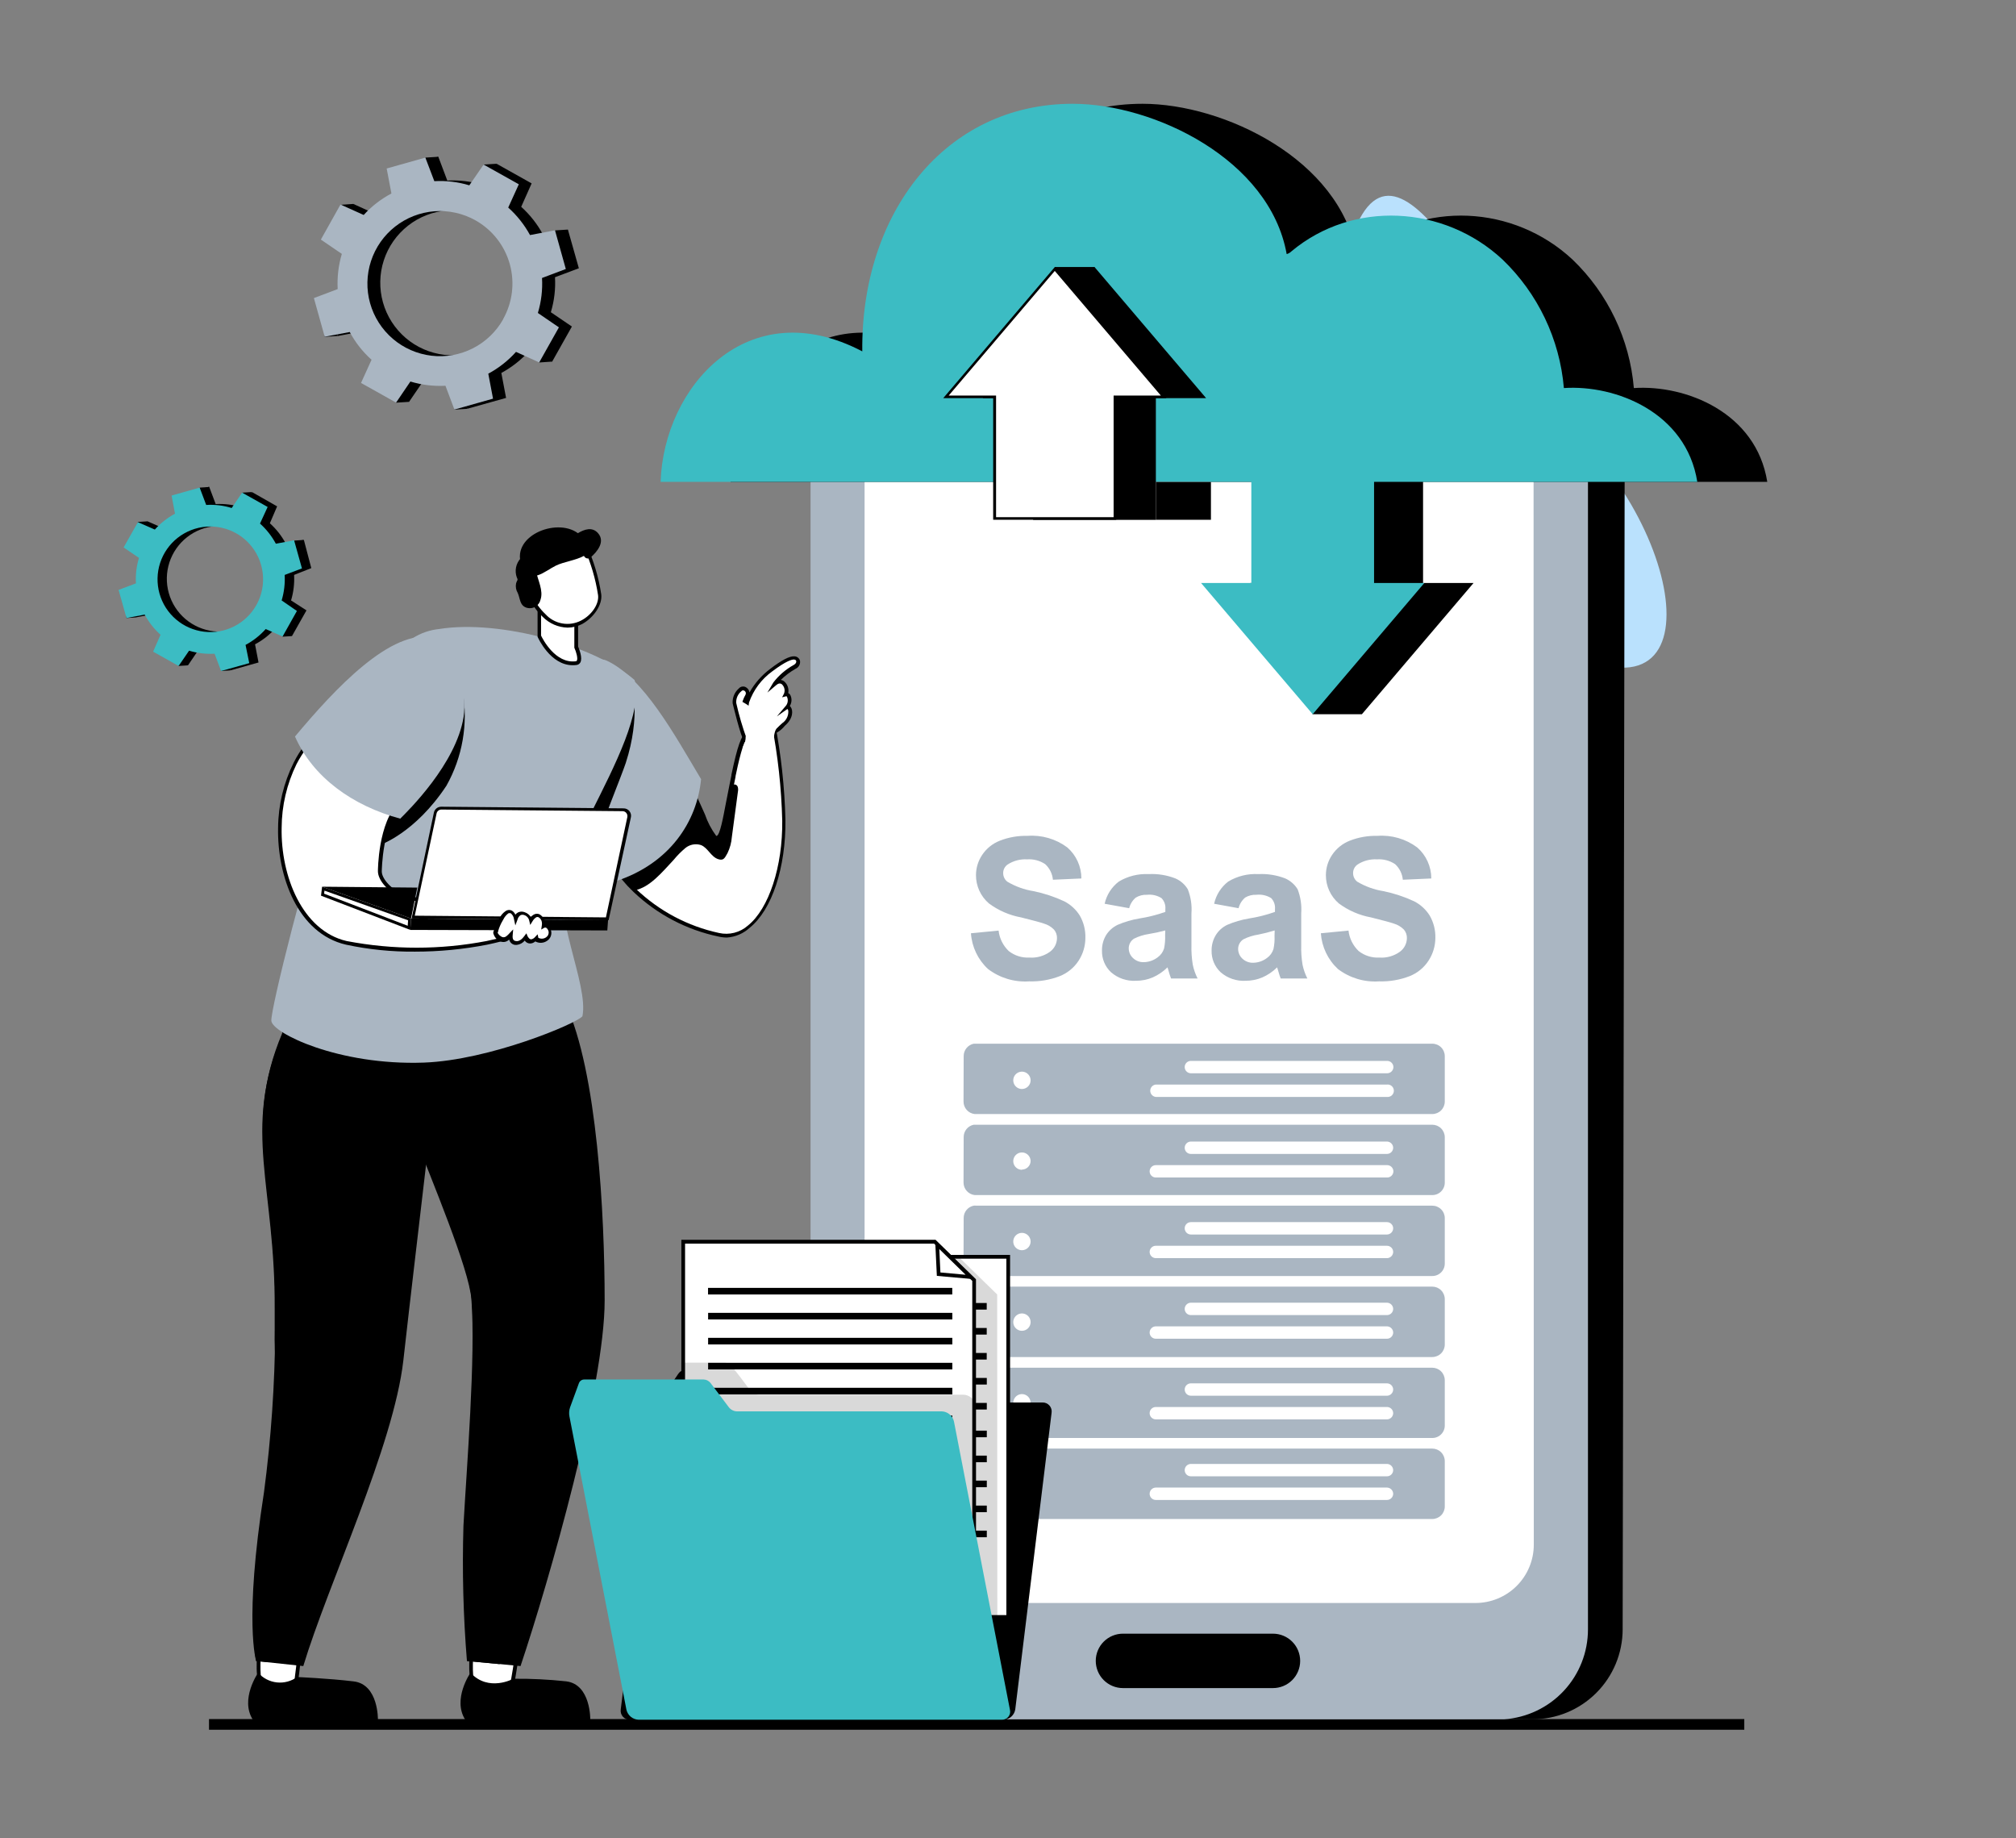 <svg width="272" height="248" viewBox="0 0 272 248" fill="none" xmlns="http://www.w3.org/2000/svg">
<rect x="0" y="0" width="272" height="248" fill="#808080" stroke="none"/>
<path d="M201.45 81.191C187.45 70.041 175.77 50.591 182.45 31.841C189.13 13.091 202.74 48.001 213.76 59.611C229.71 76.431 230.77 104.521 201.45 81.191Z" fill="#BAE1FD"/>
<path d="M235.34 231.911H28.2V233.351H235.34V231.911Z" fill="black"/>
<path d="M69.7 221.311C69.2 220.691 63.82 221.211 63.77 221.531C63.6 222.531 63.35 226.321 63.86 226.821C64.37 227.321 69.01 228.371 69.11 227.411C69.21 226.451 70.18 221.911 69.7 221.311Z" fill="white"/>
<path d="M68.06 228.001C66.546 228.003 65.052 227.661 63.69 227.001C63.02 226.351 63.41 222.151 63.52 221.491C63.52 221.281 63.79 221.211 64.02 221.151C65.02 220.891 69.32 220.441 69.9 221.151C70.27 221.611 70.05 223.331 69.53 226.351C69.45 226.851 69.38 227.231 69.36 227.421C69.342 227.542 69.289 227.655 69.207 227.746C69.125 227.836 69.018 227.901 68.9 227.931C68.625 227.997 68.342 228.02 68.06 228.001ZM64 221.671C63.79 223.061 63.68 226.291 64 226.671C64.32 227.051 67.72 227.841 68.69 227.491C68.77 227.491 68.82 227.431 68.82 227.411C68.82 227.211 68.91 226.811 69 226.311C69.21 225.101 69.76 221.891 69.47 221.501C69.18 221.111 64.73 221.351 64 221.671Z" fill="black"/>
<path d="M63.48 225.661C63.48 225.661 61 229.221 62.77 232.001C62.77 232.001 75.77 232.611 79.64 232.001C79.64 232.001 79.74 227.231 76.39 226.821C74.022 226.565 71.641 226.448 69.26 226.471C69.26 226.471 65.92 228.311 63.48 225.661Z" fill="black"/>
<path d="M40.28 221.331C39.78 220.711 35.17 221.211 35.11 221.531C34.95 222.531 34.69 226.321 35.21 226.821C35.73 227.321 39.75 228.891 39.86 227.931C39.97 226.971 40.76 221.931 40.28 221.331Z" fill="white"/>
<path d="M39.29 228.471C37.768 228.309 36.301 227.807 35 227.001C34.34 226.351 34.73 222.151 34.84 221.491C34.84 221.291 35.07 221.201 35.38 221.121C36.24 220.901 39.87 220.471 40.44 221.181C40.78 221.601 40.71 223.251 40.17 227.241C40.12 227.571 40.09 227.821 40.07 227.951C40.059 228.057 40.016 228.158 39.949 228.241C39.882 228.324 39.792 228.387 39.69 228.421C39.56 228.457 39.425 228.474 39.29 228.471ZM35.34 221.661C35.13 223.041 35.02 226.291 35.34 226.661C35.66 227.031 38.78 228.231 39.51 227.961C39.56 227.961 39.57 227.961 39.57 227.961C39.57 227.961 39.62 227.571 39.66 227.231C40.13 223.761 40.26 221.851 40.04 221.551C39.82 221.251 36 221.331 35.34 221.661Z" fill="black"/>
<path d="M63.63 175.251C64.23 182.871 63.63 198.251 63.07 205.861C63.07 206.371 63.07 224.081 63.07 224.081L70.23 224.761C74.13 213.131 81.58 187.031 81.58 175.451C81.58 163.871 80.58 144.561 76.32 135.451C72.32 126.741 56.32 138.771 54.43 140.901C53.56 141.901 55.2 150.701 57.43 156.551C60.06 163.261 63.3 171.151 63.63 175.251Z" fill="black"/>
<path d="M63 224.081L67.42 224.501C67.02 221.721 67.42 215.501 67.57 212.691C68.025 207.778 68.916 202.916 70.23 198.161C72.03 190.581 73.75 182.541 71.61 174.841C70.5 170.841 68.07 168.121 66.09 164.621C64.759 162.272 64.144 159.585 64.32 156.891C64.43 155.411 65.32 153.541 64.84 152.071C64.22 150.201 58.64 143.901 57.21 144.851C55.49 146.011 56.36 150.491 55.67 152.571C58.3 159.341 63.27 171.151 63.6 175.251C64.2 182.871 62.95 198.171 62.53 205.811C62.346 211.905 62.503 218.004 63 224.081Z" fill="black"/>
<path d="M34.56 224.081L40.92 224.761C44.24 213.761 53.11 195.041 54.42 183.531C56.42 165.651 58.88 146.531 58.99 141.801C58.99 141.041 58.99 140.641 58.99 140.641C54.61 135.311 47.19 133.141 43.89 132.751C42.58 132.591 41.63 132.841 41.22 133.531C39.993 135.535 38.916 137.627 38 139.791C32.67 152.451 37.16 160.101 37.06 176.561C37.06 177.511 37.06 178.491 37.06 179.451C36.89 186.261 38.73 194.641 36.77 201.751C32.93 215.691 34.56 224.081 34.56 224.081Z" fill="black"/>
<path d="M105.83 110.731C105.92 119.431 102.28 127.321 96.98 126.101C92.723 125.191 88.803 123.113 85.66 120.101C85.39 119.851 85.13 119.581 84.89 119.321C84.48 118.871 84.1 118.441 83.74 117.991C83.26 117.371 82.83 116.771 82.45 116.181C82.39 116.071 82.32 115.971 82.26 115.881C80.59 113.221 79.92 111.581 79.79 109.331C79.692 108.046 79.742 106.755 79.94 105.481C79.94 105.481 77.6 87.751 81.47 89.941C85.34 92.131 89.77 98.941 92.93 105.651C92.93 105.651 92.93 105.651 92.93 105.731C93.12 106.091 93.27 106.441 93.44 106.791C93.61 107.141 93.65 107.221 93.74 107.421C95.31 110.771 95.99 112.671 96.54 113.041C97.48 113.651 97.86 110.161 98.7 106.141L99 104.691C99.59 101.851 100.2 99.411 100.89 99.181C100.89 99.181 104.07 96.181 104.36 97.611C105.217 101.936 105.709 106.324 105.83 110.731Z" fill="white"/>
<path d="M98.07 126.481C97.683 126.478 97.297 126.431 96.92 126.341C92.627 125.44 88.67 123.362 85.49 120.341C85.22 120.081 84.95 119.811 84.7 119.551C84.27 119.081 83.9 118.641 83.55 118.211C83.083 117.62 82.645 117.006 82.24 116.371L82.12 116.181L82 116.001C80.26 113.221 79.63 111.531 79.5 109.341C79.411 108.046 79.458 106.746 79.64 105.461C79.43 103.841 77.87 91.241 80.22 89.661C80.416 89.529 80.648 89.458 80.885 89.458C81.122 89.458 81.353 89.529 81.55 89.661C85.07 91.661 89.39 97.571 93.12 105.471C93.122 105.511 93.122 105.551 93.12 105.591C93.24 105.811 93.36 106.071 93.48 106.321L93.74 106.881C93.808 107 93.868 107.124 93.92 107.251C94.39 108.251 94.78 109.121 95.11 109.861C95.466 110.9 95.978 111.878 96.63 112.761C96.63 112.761 96.7 112.761 96.71 112.761C97.14 112.581 97.54 110.451 97.93 108.391C98.08 107.641 98.23 106.831 98.4 106.001C98.5 105.531 98.59 105.081 98.68 104.621V104.531C99.49 100.671 100.02 99.161 100.68 98.871C101.16 98.411 103.16 96.611 104.08 96.871C104.201 96.911 104.308 96.985 104.388 97.085C104.468 97.184 104.517 97.304 104.53 97.431C105.382 101.776 105.864 106.185 105.97 110.611C106.04 117.031 104.15 122.741 101.16 125.151C100.312 125.934 99.222 126.403 98.07 126.481ZM80.85 90.001C80.739 90 80.63 90.035 80.54 90.101C78.75 91.311 79.68 101.601 80.18 105.461V105.541C79.997 106.799 79.95 108.073 80.04 109.341C80.16 111.471 80.75 113.031 82.47 115.761L82.53 115.861C82.582 115.931 82.629 116.004 82.67 116.081C83.02 116.621 83.44 117.211 83.94 117.861C84.28 118.281 84.65 118.711 85.07 119.171C85.31 119.431 85.57 119.691 85.83 119.941C88.937 122.906 92.802 124.955 97 125.861C97.684 126.017 98.396 126.007 99.076 125.833C99.756 125.66 100.384 125.326 100.91 124.861C103.75 122.581 105.61 116.861 105.54 110.721C105.433 106.325 104.954 101.946 104.11 97.631C104.11 97.471 104.02 97.451 103.99 97.441C103.5 97.301 101.99 98.441 101.06 99.331L100.97 99.391C100.31 99.601 99.53 103.311 99.24 104.711V104.791C99.15 105.251 99.06 105.701 98.96 106.161C98.79 107.001 98.64 107.811 98.5 108.561C97.93 111.561 97.62 113.021 96.98 113.291C96.89 113.332 96.79 113.347 96.692 113.337C96.594 113.326 96.5 113.29 96.42 113.231C95.98 112.921 95.56 111.981 94.72 110.111C94.39 109.371 94 108.501 93.54 107.501C93.477 107.387 93.421 107.271 93.37 107.151L93.1 106.581L92.73 105.821C92.708 105.782 92.688 105.742 92.67 105.701C89.84 99.701 85.36 92.441 81.33 90.141C81.184 90.055 81.019 90.006 80.85 90.001Z" fill="black"/>
<path d="M99.56 106.801C99.29 108.801 99.01 110.891 98.74 112.931C98.683 113.678 98.486 114.407 98.16 115.081C97.79 115.731 97.64 116.141 96.92 115.911C95.92 115.601 95.52 114.371 94.57 114.001C94.212 113.887 93.832 113.865 93.463 113.936C93.094 114.008 92.749 114.171 92.46 114.411C91.889 114.891 91.363 115.423 90.89 116.001C89.3 117.701 87.67 119.701 85.66 120.101C85.39 119.851 85.13 119.581 84.89 119.321C84.48 118.871 84.1 118.441 83.74 117.991C83.26 117.371 82.83 116.771 82.45 116.181C82.802 115.524 83.228 114.91 83.72 114.351C86.19 111.301 88.72 108.191 92.07 106.171C92.353 105.986 92.655 105.832 92.97 105.711C93.16 106.071 93.31 106.421 93.48 106.771C93.65 107.121 93.69 107.201 93.78 107.401C95.35 110.751 96.03 112.651 96.58 113.021C97.52 113.631 97.9 110.141 98.74 106.121C98.787 106 98.876 105.901 98.99 105.841C99.1 105.812 99.217 105.826 99.317 105.88C99.417 105.934 99.493 106.023 99.53 106.131C99.597 106.348 99.607 106.579 99.56 106.801Z" fill="black"/>
<path d="M83.11 118.871C81.99 117.361 80.28 115.651 78.76 113.981C78.19 113.351 77.64 112.711 77.15 112.121C76.538 111.395 76.03 110.587 75.64 109.721C75.492 109.407 75.404 109.068 75.38 108.721C75.431 106.957 75.581 105.198 75.83 103.451C76.69 96.731 78.92 87.771 81.83 89.111C86.83 91.401 91 99.111 94.59 105.111C94.05 110.781 90.42 116.461 83.11 118.871Z" fill="#AAB6C2"/>
<path d="M34.56 224.081L36.01 224.221C35.94 219.976 36.09 215.731 36.46 211.501C37.194 205.729 38.639 200.07 40.76 194.651C44 185.771 46.19 177.001 45.56 167.451C45.22 162.261 43.56 157.451 42.85 152.341C42.39 149.051 43.07 145.891 43.6 142.701C43.922 140.876 44.08 139.025 44.07 137.171C44.07 135.641 38.07 136.871 38.07 139.401C32.74 152.051 37.23 160.101 37.13 176.561C37.13 177.511 37.13 178.491 37.13 179.451C37.083 186.756 36.579 194.05 35.62 201.291C32.89 218.821 34.56 224.081 34.56 224.081Z" fill="black"/>
<path d="M85.27 92.251C85.27 92.251 86.49 96.591 84.43 102.921C83.89 104.571 81.14 111.261 79.87 115.181C78.645 113.968 77.519 112.661 76.5 111.271L81.35 101.871L85.27 92.251Z" fill="black"/>
<path d="M79.71 109.751C78.395 112.231 77.233 114.789 76.23 117.411C74.38 123.241 79.47 132.761 78.58 137.101C77.76 138.101 66.02 143.031 57.18 143.351C45.68 143.761 36.71 139.351 36.61 137.711C36.51 136.071 41.48 116.331 44.5 107.851C47.84 98.421 52.5 89.301 55.11 86.601C55.292 86.419 55.486 86.249 55.69 86.091C56.755 85.412 57.964 84.991 59.22 84.861C67.57 83.511 80.52 87.251 85.62 91.741C86.73 96.001 83 103.181 79.71 109.751Z" fill="#AAB6C2"/>
<path d="M77.72 83.671V87.281C77.72 87.281 78.66 89.341 77.72 89.461C74.54 89.871 72.72 85.801 72.72 85.801V81.611L77.72 83.671Z" fill="white"/>
<path d="M77.26 89.741C74.26 89.741 72.6 86.061 72.53 85.901V85.801V81.241L78 83.501V87.221C78.15 87.571 78.63 88.771 78.3 89.371C78.246 89.465 78.171 89.545 78.081 89.604C77.99 89.663 77.887 89.7 77.78 89.711C77.607 89.733 77.434 89.743 77.26 89.741ZM73 85.741C73.21 86.181 74.92 89.561 77.69 89.211C77.719 89.212 77.749 89.203 77.773 89.187C77.798 89.171 77.818 89.148 77.83 89.121C78 88.821 77.74 87.921 77.49 87.381V87.281V83.841L73 82.001V85.741Z" fill="black"/>
<path d="M62.43 93.291C62.43 93.291 62.9 99.561 58.97 103.291C56.966 105.288 54.6 106.886 52 108.001L51.23 114.001C51.23 114.001 55.97 112.441 60.23 106.001C62.4 102.142 63.177 97.655 62.43 93.291Z" fill="black"/>
<path d="M78.94 73.631C79.91 75.734 80.583 77.962 80.94 80.251C81.26 82.701 77.08 86.491 73.42 83.031C69.76 79.571 70.78 74.291 70.78 74.291L78.94 73.631Z" fill="white"/>
<path d="M76.58 84.671C75.318 84.638 74.118 84.118 73.23 83.221C69.51 79.711 70.5 74.301 70.51 74.221V74.031L79.05 73.341L79.12 73.501C80.095 75.623 80.769 77.872 81.12 80.181C81.3 81.571 80.12 83.311 78.55 84.181C77.941 84.496 77.266 84.664 76.58 84.671ZM71 74.531C70.87 75.481 70.46 79.891 73.59 82.851C74.182 83.505 74.974 83.945 75.842 84.102C76.71 84.26 77.606 84.126 78.39 83.721C79.84 82.981 80.85 81.471 80.69 80.281C80.352 78.08 79.719 75.934 78.81 73.901L71 74.531Z" fill="black"/>
<path d="M69.83 78.231C69.83 78.231 69.83 78.061 69.73 77.901C69.57 77.465 69.535 76.993 69.626 76.537C69.718 76.082 69.934 75.661 70.25 75.321C70.363 75.198 70.518 75.121 70.684 75.106C70.851 75.091 71.017 75.139 71.15 75.241C72.15 75.161 72.15 76.421 72.34 77.121C72.57 78.281 73.34 79.681 72.93 80.891C72.887 81.086 72.805 81.271 72.688 81.433C72.572 81.596 72.423 81.733 72.252 81.837C72.081 81.941 71.891 82.009 71.693 82.037C71.495 82.065 71.293 82.053 71.1 82.001C70.1 81.711 70.2 80.771 69.86 80.001C69.621 79.612 69.539 79.147 69.63 78.701C69.679 78.537 69.746 78.379 69.83 78.231Z" fill="black"/>
<path d="M70.48 76.52C71.58 78.941 73.48 77.05 75.01 76.3C76.06 75.79 77.66 75.6 78.79 74.99C78.825 75.074 78.879 75.147 78.948 75.206C79.017 75.264 79.098 75.305 79.186 75.326C79.274 75.346 79.366 75.346 79.453 75.324C79.541 75.302 79.622 75.26 79.69 75.201C80.58 74.421 81.69 73.081 80.69 71.93C79.91 71.031 78.83 71.41 77.97 71.93C75 69.74 68.61 72.43 70.48 76.52Z" fill="black"/>
<path d="M69.75 122.121L68 126.701C68 126.701 67.15 126.941 65.71 127.251C59.43 128.441 52.981 128.421 46.71 127.191C40.84 125.841 37.58 118.791 37.71 111.661C37.753 108.652 38.474 105.692 39.82 103.001C40.229 102.175 40.718 101.392 41.28 100.661L41.84 99.961L41.92 99.871C45.603 95.239 49.822 91.06 54.49 87.421C56.85 85.491 59.21 87.291 60.26 90.161C61.02 92.221 62.73 93.961 62.18 97.091C61.57 100.341 59.861 103.282 57.34 105.421C56.43 106.211 55.34 107.141 54.34 108.091L53.96 108.441C51.45 110.851 51.18 116.631 51.18 117.581C51.18 118.721 52.61 120.281 54.18 120.851C59.16 122.591 69.75 122.121 69.75 122.121Z" fill="white"/>
<path d="M56 128.381C52.868 128.411 49.743 128.095 46.68 127.441C40.18 125.941 37.38 118.211 37.52 111.651C37.549 108.602 38.271 105.6 39.63 102.871C40.047 102.036 40.543 101.242 41.11 100.501L41.68 99.791L41.74 99.721C45.44 95.072 49.676 90.876 54.36 87.221C54.749 86.865 55.22 86.61 55.731 86.479C56.242 86.348 56.778 86.346 57.29 86.471C58.071 86.781 58.769 87.268 59.331 87.892C59.893 88.516 60.303 89.262 60.53 90.071C60.749 90.628 60.999 91.172 61.28 91.701C62.31 93.312 62.728 95.238 62.46 97.131C61.834 100.433 60.098 103.421 57.54 105.601C56.54 106.511 55.47 107.431 54.59 108.271H54.53C54.42 108.371 54.32 108.461 54.22 108.571C51.58 111.101 51.51 117.471 51.51 117.571C51.51 118.571 52.9 120.081 54.37 120.571C59.17 122.281 69.66 121.841 69.77 121.831H70.15L68.15 126.891H68.03C68.03 126.891 67.15 127.141 65.73 127.441C62.525 128.066 59.266 128.381 56 128.381ZM56.52 86.861C55.834 86.886 55.179 87.151 54.67 87.611C50.015 91.234 45.803 95.393 42.12 100.001L42.01 100.111L41.48 100.781C40.913 101.505 40.418 102.282 40 103.101C38.699 105.764 38.015 108.687 38 111.651C37.86 118.221 40.82 125.581 46.77 126.951C53.003 128.147 59.407 128.147 65.64 126.951C66.75 126.721 67.51 126.521 67.8 126.441L69.39 122.331C67.39 122.401 58.61 122.611 54.18 121.031C52.48 120.431 50.99 118.801 50.99 117.531C50.99 117.471 50.99 110.921 53.85 108.211L54.17 107.901H54.23C55.11 107.061 56.14 106.131 57.23 105.231C59.694 103.106 61.356 100.201 61.94 97.001C62.19 95.217 61.789 93.403 60.81 91.891C60.507 91.358 60.236 90.807 60 90.241C59.795 89.52 59.431 88.855 58.934 88.294C58.437 87.733 57.821 87.291 57.13 87.001C56.925 86.924 56.709 86.877 56.49 86.861H56.52Z" fill="black"/>
<path d="M54 110.441C55 109.441 61.55 103.061 62.55 96.711C63 93.831 62.11 86.861 58.55 86.021C52.8 84.691 45.1 93.021 39.8 99.361C42.21 104.851 47.55 108.701 54 110.441Z" fill="#AAB6C2"/>
<path d="M56.3 119.741L43.46 119.621L55.46 123.911L56.3 119.741Z" fill="black"/>
<path d="M43.51 120.711L43.62 119.881L55.26 124.041L55.18 125.181L43.51 120.711Z" fill="white"/>
<path d="M43.78 120.151L55.06 124.151L55.01 124.891L43.73 120.561L43.78 120.131V120.151ZM43.46 119.621L43.31 120.831L55.36 125.451L55.46 123.911L43.46 119.621Z" fill="black"/>
<path d="M82.04 124.141L55.46 123.911L55.36 125.451L81.94 125.521L82.04 124.141Z" fill="black"/>
<path d="M55.7 123.721L58.7 109.721C58.739 109.527 58.844 109.352 58.997 109.227C59.15 109.101 59.342 109.032 59.54 109.031L84 109.241C84.127 109.241 84.253 109.27 84.367 109.325C84.481 109.381 84.582 109.461 84.66 109.561C84.739 109.66 84.795 109.775 84.824 109.897C84.854 110.02 84.856 110.148 84.83 110.271L81.89 124.001L55.7 123.721Z" fill="white"/>
<path d="M59.53 108.831V109.211L84 109.431C84.098 109.431 84.195 109.454 84.284 109.497C84.372 109.541 84.449 109.604 84.51 109.681C84.57 109.758 84.613 109.847 84.636 109.942C84.658 110.037 84.659 110.136 84.64 110.231L81.75 123.761L55.96 123.531L58.9 109.751C58.93 109.6 59.011 109.464 59.129 109.366C59.247 109.267 59.396 109.213 59.55 109.211V108.831H59.53ZM59.53 108.831C59.29 108.828 59.057 108.911 58.874 109.065C58.69 109.22 58.568 109.435 58.53 109.671L55.53 123.911L82.11 124.141L85.11 110.311C85.151 110.16 85.155 110.002 85.124 109.848C85.092 109.695 85.025 109.551 84.928 109.429C84.83 109.306 84.706 109.208 84.564 109.143C84.422 109.077 84.266 109.046 84.11 109.051L59.67 108.831H59.53Z" fill="black"/>
<path d="M72.47 126.711C72.445 126.696 72.424 126.676 72.409 126.651C72.393 126.627 72.383 126.6 72.38 126.571C72.298 126.683 72.193 126.776 72.072 126.845C71.952 126.914 71.818 126.957 71.68 126.971C71.32 126.971 71.12 126.681 70.97 126.451C70.834 126.704 70.627 126.912 70.375 127.051C70.123 127.189 69.837 127.252 69.55 127.231C69.01 127.121 68.89 126.681 68.94 126.231C68.799 126.396 68.641 126.547 68.47 126.681C67.8 127.181 67.12 126.601 66.91 126.041C66.887 126.009 66.875 125.97 66.875 125.931C66.875 125.892 66.887 125.853 66.91 125.821C66.905 125.801 66.905 125.781 66.91 125.761C67.059 125.225 67.278 124.711 67.56 124.231C67.761 123.816 68.056 123.454 68.42 123.171C69.11 122.791 69.42 123.561 69.54 124.091C69.73 123.561 70.07 123.091 70.78 123.371C70.985 123.44 71.168 123.562 71.311 123.723C71.455 123.884 71.555 124.08 71.6 124.291C71.741 124.053 71.932 123.848 72.16 123.691C72.77 123.331 73.16 123.971 73.3 124.411C73.34 124.616 73.34 124.826 73.3 125.031C73.341 124.999 73.389 124.979 73.44 124.971C73.88 124.891 74.16 125.411 74.22 125.701C74.219 125.905 74.164 126.106 74.062 126.283C73.959 126.459 73.812 126.606 73.635 126.708C73.458 126.81 73.257 126.864 73.053 126.865C72.849 126.865 72.648 126.812 72.47 126.711Z" fill="white"/>
<path d="M69.73 127.471C69.65 127.481 69.57 127.481 69.49 127.471C69.3 127.447 69.123 127.365 68.981 127.236C68.84 127.107 68.742 126.938 68.7 126.751L68.6 126.831C68.464 126.947 68.301 127.026 68.126 127.061C67.951 127.096 67.77 127.085 67.6 127.031C67.367 126.953 67.156 126.822 66.983 126.648C66.809 126.475 66.678 126.264 66.6 126.031C66.568 125.967 66.552 125.897 66.552 125.826C66.552 125.755 66.568 125.685 66.6 125.621C66.764 125.062 66.996 124.525 67.29 124.021L67.37 123.891C67.568 123.488 67.868 123.143 68.24 122.891C68.353 122.819 68.482 122.774 68.616 122.762C68.75 122.75 68.885 122.77 69.01 122.821C69.246 122.943 69.43 123.145 69.53 123.391C69.639 123.257 69.775 123.148 69.93 123.071C70.069 123.012 70.219 122.981 70.37 122.981C70.521 122.981 70.671 123.012 70.81 123.071C71.144 123.182 71.428 123.409 71.61 123.711C71.715 123.595 71.837 123.494 71.97 123.411C72.085 123.335 72.218 123.288 72.355 123.274C72.493 123.261 72.632 123.28 72.76 123.331C72.949 123.431 73.112 123.574 73.237 123.747C73.362 123.92 73.445 124.12 73.48 124.331C73.49 124.454 73.49 124.578 73.48 124.701C73.594 124.71 73.706 124.742 73.807 124.795C73.909 124.848 73.998 124.922 74.07 125.011C74.218 125.194 74.321 125.41 74.37 125.641C74.413 125.88 74.387 126.126 74.292 126.35C74.198 126.574 74.041 126.765 73.84 126.901C73.608 127.07 73.332 127.17 73.044 127.187C72.758 127.205 72.472 127.14 72.22 127.001C72.034 127.172 71.793 127.271 71.54 127.281C71.394 127.285 71.248 127.252 71.119 127.183C70.989 127.115 70.879 127.014 70.8 126.891C70.53 127.213 70.147 127.42 69.73 127.471ZM69.24 125.381L69.17 126.171C69.11 126.781 69.35 126.911 69.58 126.951C70.07 127.051 70.49 126.631 70.75 126.271L71.02 125.911L71.19 126.321C71.34 126.561 71.47 126.721 71.67 126.721C71.878 126.679 72.066 126.566 72.2 126.401L72.54 126.041L72.63 126.511C72.795 126.6 72.983 126.641 73.17 126.628C73.358 126.616 73.538 126.551 73.69 126.441C73.812 126.357 73.909 126.241 73.967 126.104C74.026 125.968 74.044 125.818 74.02 125.671C73.988 125.528 73.923 125.395 73.83 125.281C73.69 125.111 73.57 125.131 73.53 125.141H73.47L73.02 125.401L73.1 124.881C73.135 124.71 73.135 124.533 73.1 124.361C73.077 124.236 73.027 124.117 72.955 124.011C72.882 123.906 72.789 123.818 72.68 123.751C72.628 123.722 72.57 123.707 72.51 123.707C72.451 123.707 72.392 123.722 72.34 123.751C72.142 123.881 71.977 124.055 71.86 124.261L71.54 124.781L71.4 124.181C71.362 124.013 71.282 123.857 71.166 123.729C71.05 123.601 70.904 123.506 70.74 123.451C70.583 123.388 70.407 123.388 70.25 123.451C70.144 123.517 70.053 123.603 69.981 123.704C69.909 123.805 69.858 123.92 69.83 124.041L69.53 124.841L69.35 124.011C69.315 123.699 69.161 123.412 68.92 123.211C68.92 123.211 68.79 123.151 68.59 123.211C68.3 123.429 68.067 123.714 67.91 124.041L67.83 124.181C67.554 124.64 67.342 125.135 67.2 125.651V125.751L67.13 125.821C67.268 126.092 67.499 126.305 67.78 126.421C67.873 126.445 67.971 126.447 68.064 126.426C68.158 126.405 68.246 126.362 68.32 126.301C68.478 126.18 68.622 126.043 68.75 125.891L69.24 125.381Z" fill="black"/>
<path d="M34.83 225.661C34.83 225.661 32.34 229.221 34.12 232.011C34.12 232.011 47.12 232.621 50.99 232.011C50.99 232.011 51.09 227.241 47.73 226.831C44.37 226.421 40.08 226.241 40.08 226.241C39.289 226.814 38.313 227.072 37.343 226.965C36.372 226.857 35.477 226.393 34.83 225.661Z" fill="black"/>
<path d="M107.14 88.811C106.34 88.741 104.72 89.941 104.04 90.461C102.543 91.534 101.417 93.048 100.82 94.791C100.7 94.711 100.57 94.641 100.44 94.571C100.529 94.313 100.643 94.066 100.78 93.831C101.11 93.251 100.33 92.541 99.84 93.071C99.585 93.289 99.384 93.563 99.253 93.872C99.121 94.181 99.062 94.516 99.08 94.851C99.455 96.582 99.967 98.28 100.61 99.931C100.83 100.221 101.87 98.931 102.11 98.761C102.559 99.005 103.074 99.099 103.58 99.031C104.423 98.874 105.18 98.415 105.71 97.741C107.14 96.511 106.53 95.161 106.13 95.441C106.8 94.621 106.51 93.591 106 93.731C106.42 92.921 105.61 91.351 104.56 92.291C105.271 91.352 106.17 90.572 107.2 90.001C107.9 89.651 107.83 88.871 107.14 88.811Z" fill="white"/>
<path d="M100.7 100.221C100.65 100.221 100.6 100.209 100.555 100.186C100.51 100.164 100.471 100.131 100.44 100.091C99.93 99.431 98.86 94.921 98.85 94.881C98.825 94.506 98.887 94.131 99.031 93.784C99.175 93.437 99.397 93.128 99.68 92.881C99.808 92.729 99.991 92.633 100.19 92.615C100.388 92.596 100.586 92.656 100.74 92.781C100.844 92.856 100.932 92.951 100.997 93.061C101.062 93.172 101.104 93.294 101.12 93.421C101.819 92.179 102.77 91.096 103.91 90.241C105.47 89.041 106.55 88.491 107.18 88.541C107.358 88.546 107.529 88.609 107.666 88.721C107.804 88.833 107.9 88.988 107.94 89.161C107.971 89.379 107.929 89.601 107.82 89.793C107.712 89.985 107.543 90.135 107.34 90.221C106.61 90.635 105.938 91.142 105.34 91.731C105.517 91.754 105.683 91.827 105.82 91.941C106.037 92.133 106.199 92.377 106.292 92.651C106.385 92.924 106.405 93.218 106.35 93.501C106.462 93.553 106.556 93.636 106.62 93.741C106.741 93.975 106.799 94.236 106.788 94.499C106.778 94.762 106.699 95.018 106.56 95.241C106.604 95.274 106.641 95.315 106.67 95.361C107.03 95.831 107.03 96.941 105.89 97.911C105.331 98.62 104.53 99.097 103.64 99.251C103.143 99.33 102.634 99.257 102.18 99.041C102.12 99.041 102.06 99.161 101.98 99.241C101.33 99.921 101 100.221 100.7 100.221ZM100.24 93.131C100.199 93.132 100.159 93.143 100.122 93.162C100.086 93.181 100.054 93.208 100.03 93.241C99.797 93.431 99.613 93.673 99.491 93.948C99.37 94.222 99.314 94.521 99.33 94.821C99.7 96.477 100.178 98.107 100.76 99.701C101.059 99.463 101.34 99.202 101.6 98.921C101.712 98.793 101.832 98.673 101.96 98.561L102.09 98.461L102.23 98.541C102.628 98.763 103.089 98.848 103.54 98.781C104.28 98.661 104.6 98.461 105.54 97.561C105.801 97.386 106.013 97.147 106.156 96.867C106.3 96.587 106.37 96.275 106.36 95.961C106.36 95.761 106.26 95.661 106.23 95.651L104.81 96.651L105.94 95.321C106.111 95.152 106.225 94.935 106.268 94.699C106.311 94.463 106.28 94.219 106.18 94.001C106.13 93.911 106.08 93.921 106.06 93.931L105.52 94.071L105.78 93.571C105.864 93.356 105.881 93.121 105.829 92.897C105.777 92.672 105.659 92.468 105.49 92.311C105.26 92.141 105.01 92.181 104.72 92.431L103.54 93.431L104.34 92.071C105.081 91.104 106.014 90.301 107.08 89.711C107.37 89.561 107.46 89.341 107.43 89.191C107.4 89.041 107.29 88.991 107.12 88.971C106.85 88.971 106.12 89.121 104.19 90.571C102.742 91.618 101.65 93.084 101.06 94.771L101 95.201L100.71 95.001C100.599 94.922 100.482 94.852 100.36 94.791L100.17 94.691L100.23 94.491C100.326 94.221 100.447 93.96 100.59 93.711C100.634 93.625 100.645 93.526 100.621 93.432C100.597 93.338 100.54 93.256 100.46 93.201C100.396 93.154 100.319 93.13 100.24 93.131Z" fill="black"/>
<path d="M100.61 99.341C100.615 99.827 100.495 100.306 100.26 100.731C99.84 101.731 104.26 100.931 104.37 99.841C104.48 98.751 104.61 98.371 105 98.041C105.39 97.711 102.34 97.151 101.87 97.761C101.4 98.371 100.61 99.341 100.61 99.341Z" fill="white"/>
<path d="M115.174 52.357L114.848 221.977L209.798 222.159L210.124 52.539L115.174 52.357Z" fill="white"/>
<path d="M115.42 52.591L209.87 52.781L209.55 221.911L115.1 221.721L115.42 52.591ZM114.92 52.091L114.6 222.221L210.05 222.411L210.37 52.281L114.92 52.091Z" fill="black"/>
<path d="M207.08 45.781L151.89 46.091V53.261L179.89 53.321L199.81 53.431C203.021 53.452 206.093 54.745 208.353 57.026C210.613 59.307 211.878 62.39 211.87 65.601L211.62 204.191C211.609 207.414 210.321 210.5 208.038 212.774C205.754 215.048 202.662 216.324 199.44 216.321L151.57 216.421V231.421L206.75 231.941C208.346 231.945 209.928 231.634 211.404 231.027C212.88 230.419 214.222 229.527 215.353 228.4C216.485 227.274 217.383 225.935 217.996 224.462C218.61 222.988 218.927 221.408 218.93 219.811L219.21 58.001C219.219 56.401 218.912 54.816 218.307 53.335C217.702 51.854 216.81 50.507 215.683 49.372C214.556 48.236 213.216 47.335 211.74 46.718C210.263 46.102 208.68 45.784 207.08 45.781Z" fill="black"/>
<path d="M202.94 45.731C202.66 45.731 202.38 45.731 202.1 45.731H117.24C115.15 45.731 113.146 46.562 111.668 48.039C110.19 49.517 109.36 51.522 109.36 53.611V224.071C109.36 225.105 109.563 226.128 109.959 227.083C110.354 228.038 110.934 228.906 111.665 229.636C112.396 230.367 113.263 230.947 114.218 231.342C115.173 231.738 116.196 231.941 117.23 231.941H202.09C202.37 231.941 202.65 231.941 202.92 231.941C205.995 231.733 208.875 230.365 210.979 228.113C213.083 225.861 214.252 222.893 214.25 219.811V57.921C214.265 54.833 213.105 51.855 211.004 49.591C208.904 47.327 206.021 45.947 202.94 45.731ZM206.94 208.381C206.94 209.416 206.736 210.44 206.34 211.395C205.944 212.351 205.363 213.219 204.631 213.95C203.899 214.681 203.031 215.26 202.075 215.655C201.119 216.05 200.094 216.253 199.06 216.251H124.52C123.486 216.251 122.463 216.048 121.508 215.652C120.553 215.257 119.686 214.677 118.955 213.946C118.224 213.216 117.644 212.348 117.249 211.393C116.853 210.438 116.65 209.415 116.65 208.381V61.241C116.649 60.207 116.851 59.183 117.246 58.227C117.641 57.271 118.22 56.402 118.951 55.67C119.682 54.938 120.55 54.358 121.506 53.962C122.461 53.565 123.486 53.361 124.52 53.361H199.03C200.064 53.36 201.089 53.563 202.045 53.958C203.001 54.353 203.869 54.932 204.601 55.663C205.333 56.394 205.914 57.262 206.31 58.217C206.706 59.173 206.91 60.197 206.91 61.231L206.94 208.381Z" fill="#AAB6C2"/>
<path d="M171.74 227.731H151.51C151.027 227.731 150.549 227.635 150.103 227.45C149.657 227.265 149.252 226.994 148.911 226.652C148.57 226.31 148.3 225.905 148.116 225.458C147.933 225.012 147.839 224.533 147.84 224.051C147.841 223.569 147.937 223.092 148.123 222.647C148.309 222.202 148.58 221.798 148.922 221.458C149.264 221.119 149.669 220.849 150.115 220.666C150.56 220.483 151.038 220.389 151.52 220.391H171.75C172.233 220.391 172.711 220.486 173.157 220.671C173.603 220.856 174.008 221.127 174.348 221.469C174.689 221.811 174.96 222.217 175.143 222.663C175.327 223.11 175.421 223.588 175.42 224.071C175.419 224.553 175.322 225.03 175.137 225.474C174.951 225.919 174.68 226.323 174.338 226.663C173.996 227.003 173.591 227.272 173.145 227.455C172.699 227.638 172.222 227.732 171.74 227.731Z" fill="black"/>
<path d="M206.94 64.001H116.65V56.321C116.65 55.491 116.98 54.695 117.567 54.108C118.154 53.521 118.95 53.191 119.78 53.191H203.78C204.611 53.191 205.408 53.521 205.997 54.108C206.585 54.694 206.917 55.49 206.92 56.321L206.94 64.001Z" fill="black"/>
<path d="M133.91 58.581C133.91 58.252 134.008 57.931 134.191 57.658C134.373 57.384 134.633 57.172 134.937 57.046C135.241 56.921 135.575 56.889 135.898 56.953C136.22 57.018 136.516 57.178 136.748 57.411C136.979 57.644 137.137 57.941 137.199 58.263C137.262 58.586 137.228 58.92 137.101 59.223C136.974 59.526 136.759 59.785 136.485 59.966C136.211 60.147 135.889 60.243 135.56 60.241C135.343 60.241 135.127 60.198 134.926 60.114C134.726 60.031 134.543 59.908 134.39 59.754C134.237 59.6 134.115 59.417 134.033 59.215C133.951 59.014 133.909 58.798 133.91 58.581Z" fill="white"/>
<path d="M127.53 58.581C127.53 58.253 127.627 57.932 127.81 57.659C127.992 57.386 128.251 57.173 128.555 57.047C128.858 56.922 129.192 56.889 129.514 56.953C129.836 57.017 130.131 57.175 130.364 57.407C130.596 57.639 130.754 57.935 130.818 58.257C130.882 58.579 130.849 58.913 130.723 59.216C130.598 59.52 130.385 59.779 130.112 59.961C129.839 60.144 129.518 60.241 129.19 60.241C128.971 60.242 128.755 60.2 128.553 60.117C128.351 60.034 128.167 59.912 128.013 59.758C127.859 59.603 127.736 59.42 127.653 59.218C127.571 59.016 127.528 58.799 127.53 58.581Z" fill="#AAB6C2"/>
<path d="M121.16 58.581C121.16 58.252 121.258 57.931 121.441 57.658C121.623 57.384 121.883 57.172 122.187 57.046C122.491 56.921 122.825 56.889 123.148 56.953C123.47 57.018 123.766 57.178 123.998 57.411C124.229 57.644 124.387 57.941 124.449 58.263C124.512 58.586 124.478 58.92 124.351 59.223C124.224 59.526 124.009 59.785 123.735 59.966C123.461 60.147 123.139 60.243 122.81 60.241C122.593 60.241 122.377 60.198 122.176 60.114C121.976 60.031 121.793 59.908 121.64 59.754C121.487 59.6 121.365 59.417 121.283 59.215C121.201 59.014 121.159 58.798 121.16 58.581Z" fill="#3CBCC3"/>
<path d="M199.04 57.371L199.86 56.551L201.03 57.721L202.2 56.551L203.02 57.371L201.85 58.541L203.02 59.721L202.2 60.531L201.03 59.361L199.86 60.531L199.04 59.721L200.21 58.541L199.04 57.371Z" fill="white"/>
<path d="M192 65.001H238.44C236.95 55.641 227.44 51.881 220.44 52.351C219.879 45.752 216.932 39.583 212.15 35.001C204.25 27.651 191.96 27.001 183.69 33.891C183.508 34.077 183.28 34.211 183.03 34.281C180.74 21.501 165.13 14.001 154.16 14.001C136.93 14.001 125.57 28.761 125.77 47.401C110.35 39.311 99 52.141 98.57 65.001H175.46V78.651H168.68L183.75 96.351L198.81 78.651H192V65.001Z" fill="black"/>
<path d="M177.1 96.351H183.74L185.01 88.991L173.71 85.031L177.1 96.351Z" fill="black"/>
<path d="M185.39 65.001H229C227.51 55.641 218 51.881 211 52.351C210.438 45.752 207.49 39.584 202.71 35.001C194.81 27.651 182.52 27.001 174.26 33.891C174.076 34.075 173.849 34.209 173.6 34.281C171.31 21.501 155.69 14.001 144.72 14.001C127.5 14.001 116.14 28.761 116.34 47.401C100.92 39.311 89.55 52.141 89.13 65.001H168.83V78.651H162.05L177.11 96.351L192.17 78.651H185.39V65.001Z" fill="#3CBCC3"/>
<path d="M155.95 70.13V53.711H162.73L147.67 36.02L132.6 53.711H139.39V70.13H155.95Z" fill="black"/>
<path d="M142.31 36.02H147.67L148.67 45.321L141.86 47.651L142.31 36.02Z" fill="black"/>
<path d="M134.21 69.951V53.541H127.63L142.31 36.291L157 53.541H150.42V69.951H134.21Z" fill="white"/>
<path d="M142.32 36.561L156.62 53.361H150.25V69.771H134.39V53.361H128L142.3 36.561H142.32ZM142.32 36.021L127.26 53.711H134V70.121H150.6V53.711H157.38L142.32 36.001V36.021Z" fill="black"/>
<path d="M163.38 65.031H155.95V70.121H163.38V65.031Z" fill="black"/>
<path d="M130 203.241C130 203.658 130.154 204.06 130.433 204.37C130.712 204.68 131.095 204.876 131.51 204.921H193.24C193.688 204.921 194.118 204.743 194.435 204.426C194.752 204.109 194.93 203.679 194.93 203.231V197.111C194.93 196.663 194.752 196.233 194.435 195.916C194.118 195.599 193.688 195.421 193.24 195.421H131.71H131.37C130.989 195.501 130.647 195.71 130.401 196.012C130.155 196.314 130.021 196.691 130.02 197.081L130 203.241Z" fill="#AAB6C2"/>
<path d="M130 192.311C129.998 192.729 130.151 193.133 130.431 193.443C130.71 193.754 131.095 193.949 131.51 193.991H193.24C193.462 193.993 193.683 193.95 193.888 193.865C194.094 193.781 194.281 193.657 194.438 193.499C194.595 193.342 194.72 193.155 194.804 192.95C194.889 192.744 194.931 192.524 194.93 192.301V186.201C194.93 185.753 194.752 185.323 194.435 185.006C194.118 184.689 193.688 184.511 193.24 184.511H131.71C131.597 184.496 131.483 184.496 131.37 184.511C130.99 184.59 130.648 184.796 130.402 185.097C130.156 185.397 130.021 185.773 130.02 186.161L130 192.311Z" fill="#AAB6C2"/>
<path d="M130 181.391C130.002 181.808 130.157 182.209 130.436 182.518C130.714 182.828 131.096 183.025 131.51 183.071H193.24C193.688 183.071 194.118 182.893 194.435 182.576C194.752 182.259 194.93 181.829 194.93 181.381V175.261C194.93 174.813 194.752 174.383 194.435 174.066C194.118 173.749 193.688 173.571 193.24 173.571H131.71C131.597 173.561 131.483 173.561 131.37 173.571C130.99 173.649 130.648 173.856 130.402 174.157C130.156 174.457 130.021 174.833 130.02 175.221L130 181.391Z" fill="#AAB6C2"/>
<path d="M130 170.461C130 170.878 130.154 171.28 130.433 171.59C130.712 171.901 131.095 172.097 131.51 172.141H193.24C193.462 172.142 193.683 172.1 193.888 172.015C194.094 171.931 194.281 171.806 194.438 171.649C194.595 171.492 194.72 171.305 194.804 171.099C194.889 170.894 194.931 170.673 194.93 170.451V164.331C194.93 164.11 194.886 163.89 194.801 163.686C194.716 163.481 194.591 163.296 194.434 163.14C194.277 162.983 194.091 162.86 193.886 162.776C193.681 162.692 193.461 162.65 193.24 162.651H131.71C131.597 162.636 131.483 162.636 131.37 162.651C130.989 162.727 130.646 162.934 130.4 163.235C130.154 163.535 130.019 163.912 130.02 164.301L130 170.461Z" fill="#AAB6C2"/>
<path d="M130 159.541C130.002 159.958 130.157 160.359 130.436 160.668C130.714 160.978 131.096 161.175 131.51 161.221H193.24C193.462 161.223 193.683 161.18 193.888 161.095C194.094 161.011 194.281 160.887 194.438 160.729C194.595 160.572 194.72 160.385 194.804 160.18C194.889 159.974 194.931 159.754 194.93 159.531V153.421C194.93 152.973 194.752 152.543 194.435 152.226C194.118 151.909 193.688 151.731 193.24 151.731H131.71C131.597 151.721 131.483 151.721 131.37 151.731C130.99 151.81 130.648 152.016 130.402 152.317C130.156 152.617 130.021 152.993 130.02 153.381L130 159.541Z" fill="#AAB6C2"/>
<path d="M130 148.611C130 149.028 130.154 149.43 130.433 149.74C130.712 150.05 131.095 150.246 131.51 150.291H193.24C193.688 150.291 194.118 150.113 194.435 149.796C194.752 149.479 194.93 149.049 194.93 148.601V142.481C194.93 142.259 194.886 142.04 194.801 141.835C194.716 141.631 194.591 141.445 194.434 141.289C194.277 141.133 194.091 141.01 193.886 140.926C193.681 140.842 193.461 140.799 193.24 140.801H131.71C131.597 140.79 131.483 140.79 131.37 140.801C130.989 140.881 130.647 141.09 130.401 141.392C130.155 141.694 130.021 142.071 130.02 142.461L130 148.611Z" fill="#AAB6C2"/>
<path d="M187.13 146.311H155.94C155.734 146.333 155.544 146.431 155.406 146.585C155.268 146.739 155.191 146.939 155.191 147.146C155.191 147.353 155.268 147.552 155.406 147.706C155.544 147.86 155.734 147.958 155.94 147.981H187.13C187.247 147.994 187.366 147.982 187.478 147.945C187.591 147.909 187.694 147.85 187.782 147.771C187.87 147.692 187.94 147.596 187.988 147.488C188.037 147.38 188.061 147.264 188.061 147.146C188.061 147.028 188.037 146.911 187.988 146.803C187.94 146.695 187.87 146.599 187.782 146.52C187.694 146.441 187.591 146.382 187.478 146.346C187.366 146.31 187.247 146.298 187.13 146.311Z" fill="white"/>
<path d="M187.13 143.121H160.67C160.45 143.121 160.239 143.208 160.083 143.364C159.927 143.519 159.84 143.731 159.84 143.951C159.84 144.172 159.927 144.384 160.082 144.541C160.238 144.698 160.449 144.788 160.67 144.791H187.13C187.349 144.796 187.561 144.717 187.723 144.57C187.885 144.423 187.984 144.219 188 144.001C188.005 143.884 187.987 143.768 187.945 143.66C187.904 143.551 187.84 143.452 187.758 143.37C187.676 143.287 187.578 143.222 187.47 143.179C187.362 143.136 187.246 143.116 187.13 143.121Z" fill="white"/>
<path d="M137.89 144.331C137.611 144.329 137.337 144.41 137.104 144.564C136.871 144.718 136.689 144.937 136.58 145.195C136.472 145.452 136.443 145.736 136.496 146.01C136.549 146.284 136.683 146.536 136.88 146.735C137.076 146.933 137.328 147.068 137.601 147.123C137.875 147.178 138.159 147.151 138.417 147.045C138.676 146.938 138.896 146.758 139.052 146.525C139.207 146.293 139.29 146.02 139.29 145.741C139.29 145.369 139.143 145.012 138.881 144.748C138.619 144.483 138.262 144.334 137.89 144.331Z" fill="white"/>
<path d="M137.89 144.101C137.566 144.101 137.249 144.197 136.979 144.377C136.709 144.557 136.499 144.813 136.375 145.113C136.251 145.413 136.218 145.742 136.282 146.061C136.345 146.379 136.501 146.671 136.73 146.9C136.96 147.13 137.252 147.286 137.57 147.349C137.888 147.412 138.218 147.38 138.518 147.256C138.817 147.132 139.073 146.921 139.254 146.652C139.434 146.382 139.53 146.065 139.53 145.741C139.53 145.306 139.357 144.888 139.05 144.581C138.742 144.273 138.325 144.101 137.89 144.101ZM137.89 146.911C137.658 146.913 137.431 146.846 137.237 146.718C137.044 146.591 136.892 146.409 136.802 146.195C136.712 145.982 136.687 145.746 136.731 145.519C136.775 145.291 136.886 145.081 137.049 144.917C137.212 144.752 137.421 144.64 137.648 144.594C137.875 144.548 138.111 144.57 138.325 144.659C138.54 144.747 138.723 144.897 138.852 145.09C138.981 145.282 139.05 145.509 139.05 145.741C139.05 146.049 138.928 146.345 138.711 146.564C138.494 146.784 138.199 146.908 137.89 146.911Z" fill="#AAB6C2"/>
<path d="M143 144.101C142.676 144.101 142.358 144.197 142.089 144.377C141.819 144.557 141.609 144.813 141.485 145.113C141.361 145.413 141.328 145.742 141.391 146.061C141.455 146.379 141.611 146.671 141.84 146.9C142.07 147.13 142.362 147.286 142.68 147.349C142.998 147.412 143.328 147.38 143.627 147.256C143.927 147.132 144.183 146.921 144.363 146.652C144.544 146.382 144.64 146.065 144.64 145.741C144.641 145.525 144.6 145.311 144.518 145.111C144.436 144.912 144.315 144.731 144.162 144.578C144.01 144.425 143.829 144.305 143.629 144.223C143.429 144.141 143.216 144.099 143 144.101ZM143 146.911C142.768 146.911 142.542 146.842 142.35 146.713C142.157 146.585 142.007 146.402 141.919 146.188C141.83 145.975 141.807 145.739 141.852 145.512C141.897 145.285 142.009 145.077 142.173 144.913C142.336 144.75 142.545 144.638 142.772 144.593C142.999 144.548 143.234 144.571 143.448 144.66C143.661 144.748 143.844 144.898 143.973 145.091C144.101 145.283 144.17 145.509 144.17 145.741C144.17 146.051 144.047 146.349 143.827 146.568C143.608 146.787 143.31 146.911 143 146.911Z" fill="#AAB6C2"/>
<path d="M147.31 145.261H144.35V146.211H147.31V145.261Z" fill="#AAB6C2"/>
<path d="M187.13 157.181H155.94C155.719 157.184 155.508 157.273 155.352 157.43C155.197 157.588 155.11 157.8 155.11 158.021C155.11 158.13 155.131 158.238 155.173 158.339C155.215 158.439 155.276 158.531 155.353 158.608C155.43 158.685 155.522 158.746 155.622 158.788C155.723 158.829 155.831 158.851 155.94 158.851H187.13C187.244 158.855 187.357 158.836 187.463 158.795C187.569 158.754 187.666 158.692 187.747 158.612C187.828 158.533 187.893 158.438 187.936 158.333C187.98 158.227 188.001 158.115 188 158.001C187.992 157.777 187.896 157.566 187.733 157.412C187.57 157.259 187.354 157.176 187.13 157.181Z" fill="white"/>
<path d="M187.13 154.001H160.67C160.449 154.004 160.238 154.093 160.082 154.251C159.927 154.408 159.84 154.62 159.84 154.841C159.84 155.061 159.927 155.272 160.083 155.428C160.239 155.584 160.45 155.671 160.67 155.671H187.13C187.351 155.671 187.563 155.584 187.72 155.428C187.878 155.273 187.967 155.062 187.97 154.841C187.967 154.619 187.878 154.407 187.721 154.25C187.564 154.093 187.352 154.004 187.13 154.001Z" fill="white"/>
<path d="M137.89 155.211C137.61 155.209 137.336 155.29 137.103 155.444C136.87 155.599 136.687 155.819 136.579 156.077C136.472 156.335 136.443 156.619 136.497 156.894C136.551 157.168 136.685 157.42 136.883 157.618C137.081 157.816 137.333 157.95 137.608 158.004C137.882 158.058 138.166 158.03 138.424 157.922C138.682 157.814 138.903 157.631 139.057 157.398C139.211 157.165 139.292 156.891 139.29 156.611C139.288 156.24 139.139 155.886 138.877 155.624C138.615 155.362 138.261 155.214 137.89 155.211Z" fill="white"/>
<path d="M137.89 155.001C137.563 154.999 137.242 155.094 136.97 155.275C136.697 155.455 136.484 155.713 136.357 156.015C136.231 156.317 136.198 156.649 136.261 156.97C136.325 157.291 136.482 157.586 136.713 157.818C136.945 158.049 137.24 158.206 137.561 158.27C137.882 158.333 138.214 158.3 138.516 158.173C138.818 158.047 139.076 157.834 139.256 157.561C139.437 157.289 139.532 156.968 139.53 156.641C139.527 156.207 139.354 155.791 139.047 155.484C138.74 155.177 138.324 155.004 137.89 155.001ZM137.89 157.811C137.658 157.813 137.431 157.746 137.237 157.619C137.044 157.491 136.892 157.309 136.802 157.096C136.712 156.882 136.687 156.647 136.731 156.419C136.775 156.191 136.886 155.982 137.049 155.817C137.212 155.653 137.421 155.54 137.648 155.494C137.875 155.448 138.111 155.471 138.325 155.559C138.54 155.647 138.723 155.797 138.852 155.99C138.981 156.183 139.05 156.409 139.05 156.641C139.042 156.944 138.917 157.233 138.7 157.446C138.484 157.658 138.193 157.779 137.89 157.781V157.811Z" fill="#AAB6C2"/>
<path d="M143 155.001C142.673 154.999 142.352 155.094 142.079 155.275C141.807 155.455 141.593 155.713 141.467 156.015C141.341 156.317 141.308 156.649 141.371 156.97C141.434 157.291 141.592 157.586 141.823 157.818C142.054 158.049 142.349 158.206 142.67 158.27C142.991 158.333 143.324 158.3 143.626 158.173C143.928 158.047 144.185 157.834 144.366 157.561C144.546 157.289 144.642 156.968 144.64 156.641C144.64 156.206 144.467 155.789 144.159 155.481C143.852 155.174 143.435 155.001 143 155.001ZM143 157.811C142.768 157.811 142.542 157.742 142.35 157.614C142.157 157.485 142.007 157.303 141.919 157.089C141.83 156.875 141.807 156.64 141.852 156.413C141.897 156.186 142.009 155.977 142.173 155.814C142.336 155.65 142.545 155.539 142.772 155.493C142.999 155.448 143.234 155.472 143.448 155.56C143.661 155.649 143.844 155.799 143.973 155.991C144.101 156.183 144.17 156.41 144.17 156.641C144.162 156.946 144.035 157.236 143.817 157.449C143.598 157.662 143.305 157.781 143 157.781V157.811Z" fill="#AAB6C2"/>
<path d="M147.31 156.141H144.35V157.091H147.31V156.141Z" fill="#AAB6C2"/>
<path d="M187.13 168.061H155.94C155.831 168.061 155.723 168.082 155.622 168.124C155.522 168.165 155.43 168.227 155.353 168.304C155.276 168.381 155.215 168.472 155.173 168.573C155.131 168.674 155.11 168.782 155.11 168.891C155.11 169.112 155.197 169.324 155.352 169.481C155.508 169.638 155.719 169.728 155.94 169.731H187.13C187.352 169.728 187.564 169.639 187.721 169.482C187.878 169.325 187.967 169.113 187.97 168.891C187.967 168.67 187.878 168.458 187.72 168.303C187.563 168.148 187.351 168.061 187.13 168.061Z" fill="white"/>
<path d="M187.13 164.871H160.67C160.561 164.871 160.453 164.893 160.352 164.934C160.252 164.976 160.16 165.037 160.083 165.114C160.006 165.191 159.945 165.283 159.903 165.383C159.861 165.484 159.84 165.592 159.84 165.701C159.84 165.922 159.927 166.134 160.082 166.292C160.238 166.449 160.449 166.538 160.67 166.541H187.13C187.352 166.538 187.564 166.449 187.721 166.292C187.878 166.135 187.967 165.923 187.97 165.701C187.967 165.48 187.878 165.269 187.72 165.114C187.563 164.958 187.351 164.871 187.13 164.871Z" fill="white"/>
<path d="M137.89 166.081C137.611 166.079 137.337 166.16 137.104 166.314C136.871 166.468 136.689 166.687 136.58 166.945C136.472 167.202 136.443 167.486 136.496 167.76C136.549 168.034 136.683 168.286 136.88 168.485C137.076 168.683 137.328 168.818 137.601 168.873C137.875 168.928 138.159 168.901 138.417 168.795C138.676 168.688 138.896 168.508 139.052 168.275C139.207 168.043 139.29 167.77 139.29 167.491C139.29 167.119 139.143 166.762 138.881 166.498C138.619 166.233 138.262 166.084 137.89 166.081Z" fill="white"/>
<path d="M137.89 165.851C137.566 165.851 137.249 165.947 136.979 166.127C136.709 166.307 136.499 166.563 136.375 166.863C136.251 167.163 136.218 167.492 136.282 167.811C136.345 168.129 136.501 168.421 136.73 168.65C136.96 168.88 137.252 169.036 137.57 169.099C137.888 169.162 138.218 169.13 138.518 169.006C138.817 168.882 139.073 168.671 139.254 168.402C139.434 168.132 139.53 167.815 139.53 167.491C139.53 167.056 139.357 166.638 139.05 166.331C138.742 166.023 138.325 165.851 137.89 165.851ZM137.89 168.661C137.658 168.663 137.431 168.596 137.237 168.468C137.044 168.341 136.892 168.159 136.802 167.945C136.712 167.732 136.687 167.496 136.731 167.269C136.775 167.041 136.886 166.831 137.049 166.667C137.212 166.502 137.421 166.39 137.648 166.344C137.875 166.298 138.111 166.32 138.325 166.409C138.54 166.497 138.723 166.647 138.852 166.84C138.981 167.032 139.05 167.259 139.05 167.491C139.05 167.799 138.928 168.095 138.711 168.314C138.494 168.534 138.199 168.658 137.89 168.661Z" fill="#AAB6C2"/>
<path d="M143 165.851C142.676 165.851 142.358 165.947 142.089 166.127C141.819 166.307 141.609 166.563 141.485 166.863C141.361 167.163 141.328 167.492 141.391 167.811C141.455 168.129 141.611 168.421 141.84 168.65C142.07 168.88 142.362 169.036 142.68 169.099C142.998 169.162 143.328 169.13 143.627 169.006C143.927 168.882 144.183 168.671 144.363 168.402C144.544 168.132 144.64 167.815 144.64 167.491C144.641 167.275 144.6 167.061 144.518 166.861C144.436 166.662 144.315 166.481 144.162 166.328C144.01 166.175 143.829 166.055 143.629 165.973C143.429 165.891 143.216 165.849 143 165.851ZM143 168.661C142.768 168.661 142.542 168.592 142.35 168.463C142.157 168.335 142.007 168.152 141.919 167.938C141.83 167.725 141.807 167.489 141.852 167.262C141.897 167.035 142.009 166.827 142.173 166.663C142.336 166.5 142.545 166.388 142.772 166.343C142.999 166.298 143.234 166.321 143.448 166.41C143.661 166.498 143.844 166.648 143.973 166.841C144.101 167.033 144.17 167.259 144.17 167.491C144.17 167.801 144.047 168.099 143.827 168.318C143.608 168.537 143.31 168.661 143 168.661Z" fill="#AAB6C2"/>
<path d="M147.31 167.011H144.35V167.961H147.31V167.011Z" fill="#AAB6C2"/>
<path d="M187.13 178.931H155.94C155.719 178.933 155.508 179.023 155.352 179.18C155.197 179.337 155.11 179.55 155.11 179.771C155.11 179.88 155.131 179.988 155.173 180.088C155.215 180.189 155.276 180.281 155.353 180.358C155.43 180.435 155.522 180.496 155.622 180.537C155.723 180.579 155.831 180.601 155.94 180.601H187.13C187.351 180.601 187.563 180.514 187.72 180.358C187.878 180.203 187.967 179.992 187.97 179.771C187.967 179.549 187.878 179.337 187.721 179.18C187.564 179.023 187.352 178.933 187.13 178.931Z" fill="white"/>
<path d="M187.13 175.741H160.67C160.449 175.744 160.238 175.833 160.082 175.991C159.927 176.148 159.84 176.36 159.84 176.581C159.84 176.69 159.861 176.798 159.903 176.899C159.945 177 160.006 177.091 160.083 177.168C160.16 177.245 160.252 177.306 160.352 177.348C160.453 177.39 160.561 177.411 160.67 177.411H187.13C187.351 177.411 187.563 177.324 187.72 177.169C187.878 177.013 187.967 176.802 187.97 176.581C187.967 176.359 187.878 176.147 187.721 175.99C187.564 175.833 187.352 175.744 187.13 175.741Z" fill="white"/>
<path d="M137.89 177.001C137.61 176.999 137.336 177.08 137.103 177.234C136.87 177.389 136.687 177.609 136.579 177.867C136.472 178.125 136.443 178.409 136.497 178.684C136.551 178.958 136.685 179.21 136.883 179.408C137.081 179.606 137.333 179.74 137.608 179.794C137.882 179.848 138.166 179.82 138.424 179.712C138.682 179.604 138.903 179.421 139.057 179.188C139.211 178.955 139.292 178.681 139.29 178.401C139.288 178.031 139.139 177.676 138.877 177.414C138.615 177.152 138.261 177.004 137.89 177.001Z" fill="white"/>
<path d="M137.89 176.721C137.563 176.719 137.242 176.814 136.97 176.995C136.697 177.175 136.484 177.433 136.357 177.735C136.231 178.037 136.198 178.369 136.261 178.69C136.325 179.011 136.482 179.306 136.713 179.537C136.945 179.769 137.24 179.926 137.561 179.989C137.882 180.053 138.214 180.019 138.516 179.893C138.818 179.767 139.076 179.554 139.256 179.281C139.437 179.008 139.532 178.688 139.53 178.361C139.527 177.927 139.354 177.511 139.047 177.204C138.74 176.897 138.324 176.723 137.89 176.721ZM137.89 179.531C137.658 179.533 137.431 179.466 137.237 179.338C137.044 179.211 136.892 179.029 136.802 178.815C136.712 178.602 136.687 178.366 136.731 178.139C136.775 177.911 136.886 177.702 137.049 177.537C137.212 177.372 137.421 177.26 137.648 177.214C137.875 177.168 138.111 177.191 138.325 177.279C138.54 177.367 138.723 177.517 138.852 177.71C138.981 177.902 139.05 178.129 139.05 178.361C139.05 178.669 138.928 178.965 138.711 179.185C138.494 179.404 138.199 179.528 137.89 179.531Z" fill="#AAB6C2"/>
<path d="M143 176.721C142.673 176.719 142.352 176.814 142.079 176.995C141.807 177.175 141.593 177.433 141.467 177.735C141.341 178.037 141.308 178.369 141.371 178.69C141.434 179.011 141.592 179.306 141.823 179.537C142.054 179.769 142.349 179.926 142.67 179.989C142.991 180.053 143.324 180.019 143.626 179.893C143.928 179.767 144.185 179.554 144.366 179.281C144.546 179.008 144.642 178.688 144.64 178.361C144.64 177.926 144.467 177.509 144.159 177.201C143.852 176.894 143.435 176.721 143 176.721ZM143 179.531C142.768 179.531 142.542 179.462 142.35 179.334C142.157 179.205 142.007 179.022 141.919 178.808C141.83 178.595 141.807 178.359 141.852 178.132C141.897 177.906 142.009 177.697 142.173 177.533C142.336 177.37 142.545 177.258 142.772 177.213C142.999 177.168 143.234 177.191 143.448 177.28C143.661 177.368 143.844 177.518 143.973 177.711C144.101 177.903 144.17 178.129 144.17 178.361C144.17 178.671 144.047 178.969 143.827 179.188C143.608 179.407 143.31 179.531 143 179.531Z" fill="#AAB6C2"/>
<path d="M147.31 177.891H144.35V178.841H147.31V177.891Z" fill="#AAB6C2"/>
<path d="M187.13 189.811H155.94C155.831 189.811 155.723 189.832 155.622 189.874C155.522 189.915 155.43 189.977 155.353 190.054C155.276 190.131 155.215 190.222 155.173 190.323C155.131 190.424 155.11 190.532 155.11 190.641C155.11 190.862 155.197 191.074 155.352 191.231C155.508 191.388 155.719 191.478 155.94 191.481H187.13C187.352 191.478 187.564 191.389 187.721 191.232C187.878 191.075 187.967 190.863 187.97 190.641C187.967 190.42 187.878 190.208 187.72 190.053C187.563 189.898 187.351 189.811 187.13 189.811Z" fill="white"/>
<path d="M187.13 186.621H160.67C160.45 186.621 160.239 186.709 160.083 186.864C159.927 187.02 159.84 187.231 159.84 187.451C159.84 187.672 159.927 187.884 160.082 188.042C160.238 188.199 160.449 188.288 160.67 188.291H187.13C187.352 188.288 187.564 188.199 187.721 188.042C187.878 187.885 187.967 187.673 187.97 187.451C187.967 187.23 187.878 187.019 187.72 186.864C187.563 186.708 187.351 186.621 187.13 186.621Z" fill="white"/>
<path d="M137.89 187.831C137.611 187.829 137.337 187.91 137.104 188.064C136.871 188.218 136.689 188.437 136.58 188.695C136.472 188.952 136.443 189.236 136.496 189.51C136.549 189.784 136.683 190.036 136.88 190.235C137.076 190.433 137.328 190.568 137.601 190.623C137.875 190.678 138.159 190.651 138.417 190.545C138.676 190.438 138.896 190.258 139.052 190.025C139.207 189.793 139.29 189.52 139.29 189.241C139.29 188.869 139.143 188.512 138.881 188.248C138.619 187.983 138.262 187.834 137.89 187.831Z" fill="white"/>
<path d="M137.89 187.601C137.566 187.601 137.249 187.697 136.979 187.877C136.709 188.057 136.499 188.313 136.375 188.613C136.251 188.913 136.218 189.242 136.282 189.561C136.345 189.879 136.501 190.171 136.73 190.4C136.96 190.63 137.252 190.786 137.57 190.849C137.888 190.912 138.218 190.88 138.518 190.756C138.817 190.632 139.073 190.421 139.254 190.152C139.434 189.882 139.53 189.565 139.53 189.241C139.53 188.806 139.357 188.388 139.05 188.081C138.742 187.773 138.325 187.601 137.89 187.601ZM137.89 190.411C137.658 190.413 137.431 190.346 137.237 190.218C137.044 190.091 136.892 189.909 136.802 189.695C136.712 189.482 136.687 189.246 136.731 189.019C136.775 188.791 136.886 188.581 137.049 188.417C137.212 188.252 137.421 188.14 137.648 188.094C137.875 188.048 138.111 188.07 138.325 188.159C138.54 188.247 138.723 188.397 138.852 188.59C138.981 188.782 139.05 189.009 139.05 189.241C139.05 189.549 138.928 189.845 138.711 190.064C138.494 190.284 138.199 190.408 137.89 190.411Z" fill="#AAB6C2"/>
<path d="M143 187.601C142.676 187.601 142.358 187.697 142.089 187.877C141.819 188.057 141.609 188.313 141.485 188.613C141.361 188.913 141.328 189.242 141.391 189.561C141.455 189.879 141.611 190.171 141.84 190.4C142.07 190.63 142.362 190.786 142.68 190.849C142.998 190.912 143.328 190.88 143.627 190.756C143.927 190.632 144.183 190.421 144.363 190.152C144.544 189.882 144.64 189.565 144.64 189.241C144.641 189.025 144.6 188.811 144.518 188.611C144.436 188.412 144.315 188.231 144.162 188.078C144.01 187.925 143.829 187.805 143.629 187.723C143.429 187.641 143.216 187.599 143 187.601ZM143 190.411C142.768 190.411 142.542 190.342 142.35 190.213C142.157 190.085 142.007 189.902 141.919 189.688C141.83 189.475 141.807 189.239 141.852 189.012C141.897 188.785 142.009 188.577 142.173 188.413C142.336 188.25 142.545 188.138 142.772 188.093C142.999 188.048 143.234 188.071 143.448 188.16C143.661 188.248 143.844 188.398 143.973 188.591C144.101 188.783 144.17 189.009 144.17 189.241C144.17 189.551 144.047 189.849 143.827 190.068C143.608 190.287 143.31 190.411 143 190.411Z" fill="#AAB6C2"/>
<path d="M147.31 188.761H144.35V189.711H147.31V188.761Z" fill="#AAB6C2"/>
<path d="M187.13 200.681H155.94C155.719 200.683 155.508 200.773 155.352 200.93C155.197 201.087 155.11 201.3 155.11 201.521C155.11 201.63 155.131 201.738 155.173 201.838C155.215 201.939 155.276 202.031 155.353 202.108C155.43 202.185 155.522 202.246 155.622 202.287C155.723 202.329 155.831 202.351 155.94 202.351H187.13C187.351 202.351 187.563 202.264 187.72 202.108C187.878 201.953 187.967 201.742 187.97 201.521C187.967 201.299 187.878 201.087 187.721 200.93C187.564 200.773 187.352 200.683 187.13 200.681Z" fill="white"/>
<path d="M187.13 197.491H160.67C160.449 197.494 160.238 197.583 160.082 197.741C159.927 197.898 159.84 198.11 159.84 198.331C159.84 198.551 159.927 198.762 160.083 198.918C160.239 199.074 160.45 199.161 160.67 199.161H187.13C187.351 199.161 187.563 199.074 187.72 198.919C187.878 198.763 187.967 198.552 187.97 198.331C187.967 198.109 187.878 197.897 187.721 197.74C187.564 197.583 187.352 197.494 187.13 197.491Z" fill="white"/>
<path d="M137.89 198.711C137.61 198.709 137.336 198.79 137.103 198.944C136.87 199.099 136.687 199.319 136.579 199.577C136.472 199.835 136.443 200.119 136.497 200.394C136.551 200.668 136.685 200.92 136.883 201.118C137.081 201.316 137.333 201.45 137.608 201.504C137.882 201.558 138.166 201.53 138.424 201.422C138.682 201.314 138.903 201.131 139.057 200.898C139.211 200.665 139.292 200.391 139.29 200.111C139.288 199.74 139.139 199.386 138.877 199.124C138.615 198.862 138.261 198.714 137.89 198.711Z" fill="white"/>
<path d="M137.89 198.471C137.563 198.469 137.242 198.564 136.97 198.745C136.697 198.925 136.484 199.183 136.357 199.485C136.231 199.787 136.198 200.119 136.261 200.44C136.325 200.761 136.482 201.056 136.713 201.287C136.945 201.519 137.24 201.676 137.561 201.739C137.882 201.803 138.214 201.769 138.516 201.643C138.818 201.517 139.076 201.304 139.256 201.031C139.437 200.758 139.532 200.438 139.53 200.111C139.527 199.677 139.354 199.261 139.047 198.954C138.74 198.647 138.324 198.473 137.89 198.471ZM137.89 201.281C137.658 201.283 137.431 201.216 137.237 201.088C137.044 200.961 136.892 200.779 136.802 200.565C136.712 200.352 136.687 200.116 136.731 199.889C136.775 199.661 136.886 199.452 137.049 199.287C137.212 199.122 137.421 199.01 137.648 198.964C137.875 198.918 138.111 198.941 138.325 199.029C138.54 199.117 138.723 199.267 138.852 199.46C138.981 199.652 139.05 199.879 139.05 200.111C139.05 200.419 138.928 200.715 138.711 200.935C138.494 201.154 138.199 201.278 137.89 201.281Z" fill="#AAB6C2"/>
<path d="M143 198.471C142.673 198.469 142.352 198.564 142.079 198.745C141.807 198.925 141.593 199.183 141.467 199.485C141.341 199.787 141.308 200.119 141.371 200.44C141.434 200.761 141.592 201.056 141.823 201.287C142.054 201.519 142.349 201.676 142.67 201.739C142.991 201.803 143.324 201.769 143.626 201.643C143.928 201.517 144.185 201.304 144.366 201.031C144.546 200.758 144.642 200.438 144.64 200.111C144.64 199.676 144.467 199.259 144.159 198.951C143.852 198.644 143.435 198.471 143 198.471ZM143 201.281C142.768 201.281 142.542 201.212 142.35 201.084C142.157 200.955 142.007 200.772 141.919 200.558C141.83 200.345 141.807 200.109 141.852 199.882C141.897 199.656 142.009 199.447 142.173 199.283C142.336 199.12 142.545 199.008 142.772 198.963C142.999 198.918 143.234 198.941 143.448 199.03C143.661 199.118 143.844 199.268 143.973 199.461C144.101 199.653 144.17 199.879 144.17 200.111C144.17 200.421 144.047 200.719 143.827 200.938C143.608 201.157 143.31 201.281 143 201.281Z" fill="#AAB6C2"/>
<path d="M147.31 199.641H144.35V200.591H147.31V199.641Z" fill="#AAB6C2"/>
<path d="M131 125.901L134.73 125.541C134.85 126.593 135.335 127.569 136.1 128.301C136.89 128.921 137.877 129.234 138.88 129.181C139.874 129.254 140.862 128.974 141.67 128.391C141.957 128.179 142.192 127.904 142.355 127.586C142.518 127.269 142.605 126.918 142.61 126.561C142.622 126.142 142.48 125.732 142.21 125.411C141.829 125.023 141.353 124.74 140.83 124.591C140.38 124.431 139.36 124.161 137.76 123.761C136.192 123.473 134.711 122.83 133.43 121.881C132.879 121.409 132.436 120.823 132.134 120.164C131.832 119.504 131.677 118.787 131.68 118.061C131.681 117.092 131.97 116.145 132.51 115.341C133.084 114.473 133.912 113.803 134.88 113.421C136.07 112.952 137.342 112.728 138.62 112.761C140.543 112.616 142.453 113.17 144 114.321C144.598 114.843 145.078 115.487 145.406 116.209C145.733 116.932 145.902 117.717 145.9 118.511L142.06 118.681C141.987 117.871 141.612 117.118 141.01 116.571C140.292 116.097 139.438 115.872 138.58 115.931C137.656 115.877 136.738 116.119 135.96 116.621C135.767 116.751 135.61 116.927 135.504 117.133C135.397 117.339 135.344 117.569 135.35 117.801C135.35 118.024 135.402 118.243 135.501 118.443C135.6 118.642 135.743 118.816 135.92 118.951C137.006 119.593 138.204 120.024 139.45 120.221C140.878 120.516 142.268 120.975 143.59 121.591C144.451 122.033 145.177 122.7 145.69 123.521C146.211 124.433 146.47 125.471 146.44 126.521C146.441 127.606 146.129 128.669 145.54 129.581C144.926 130.536 144.027 131.274 142.97 131.691C141.654 132.198 140.25 132.436 138.84 132.391C136.852 132.522 134.884 131.929 133.3 130.721C131.946 129.467 131.123 127.742 131 125.901Z" fill="#AAB6C2"/>
<path d="M152.35 122.521L149.04 121.921C149.303 120.725 149.984 119.661 150.96 118.921C152.166 118.201 153.557 117.853 154.96 117.921C156.194 117.856 157.428 118.054 158.58 118.501C159.281 118.803 159.868 119.317 160.26 119.971C160.667 121.007 160.835 122.122 160.75 123.231V127.481C160.726 128.375 160.786 129.269 160.93 130.151C161.065 130.794 161.283 131.416 161.58 132.001H158C157.861 131.649 157.744 131.288 157.65 130.921C157.59 130.711 157.54 130.571 157.52 130.501C156.941 131.072 156.264 131.533 155.52 131.861C154.802 132.164 154.029 132.317 153.25 132.311C152.026 132.379 150.824 131.967 149.9 131.161C149.502 130.788 149.187 130.335 148.977 129.832C148.767 129.329 148.666 128.787 148.68 128.241C148.666 127.51 148.856 126.79 149.23 126.161C149.609 125.554 150.154 125.068 150.8 124.761C151.726 124.365 152.697 124.079 153.69 123.911C154.895 123.726 156.08 123.428 157.23 123.021V122.661C157.258 122.388 157.226 122.113 157.136 121.854C157.046 121.595 156.901 121.358 156.71 121.161C156.129 120.796 155.442 120.638 154.76 120.711C154.227 120.682 153.697 120.814 153.24 121.091C152.798 121.46 152.486 121.962 152.35 122.521ZM157.22 125.521C156.489 125.72 155.748 125.88 155 126.001C154.305 126.105 153.63 126.318 153 126.631C152.783 126.77 152.605 126.961 152.481 127.186C152.357 127.411 152.291 127.664 152.29 127.921C152.288 128.169 152.338 128.414 152.436 128.641C152.534 128.869 152.679 129.073 152.86 129.241C153.052 129.427 153.279 129.572 153.528 129.668C153.777 129.764 154.043 129.809 154.31 129.801C154.99 129.792 155.649 129.564 156.19 129.151C156.606 128.856 156.912 128.43 157.06 127.941C157.177 127.359 157.224 126.765 157.2 126.171L157.22 125.521Z" fill="#AAB6C2"/>
<path d="M167.11 122.521L163.81 121.921C164.073 120.727 164.749 119.664 165.72 118.921C166.94 118.191 168.351 117.842 169.77 117.921C171.007 117.857 172.244 118.055 173.4 118.501C174.097 118.808 174.683 119.321 175.08 119.971C175.478 121.009 175.642 122.122 175.56 123.231V127.481C175.536 128.375 175.596 129.268 175.74 130.151C175.875 130.793 176.093 131.415 176.39 132.001H172.79C172.69 131.761 172.58 131.401 172.44 130.921C172.38 130.711 172.34 130.571 172.31 130.501C171.733 131.074 171.055 131.535 170.31 131.861C169.595 132.162 168.826 132.315 168.05 132.311C166.823 132.381 165.617 131.968 164.69 131.161C164.292 130.788 163.977 130.335 163.767 129.832C163.557 129.328 163.456 128.786 163.47 128.241C163.459 127.509 163.653 126.789 164.03 126.161C164.403 125.552 164.945 125.065 165.59 124.761C166.52 124.363 167.493 124.078 168.49 123.911C169.692 123.725 170.874 123.427 172.02 123.021V122.661C172.047 122.389 172.016 122.114 171.928 121.856C171.84 121.597 171.697 121.36 171.51 121.161C170.913 120.789 170.208 120.631 169.51 120.711C168.977 120.683 168.447 120.815 167.99 121.091C167.555 121.465 167.248 121.964 167.11 122.521ZM171.98 125.521C171.254 125.746 170.516 125.933 169.77 126.081C169.075 126.185 168.4 126.398 167.77 126.711C167.551 126.848 167.37 127.038 167.244 127.263C167.118 127.489 167.051 127.743 167.05 128.001C167.048 128.248 167.098 128.494 167.196 128.721C167.294 128.948 167.439 129.153 167.62 129.321C167.812 129.506 168.039 129.651 168.288 129.747C168.538 129.844 168.803 129.889 169.07 129.881C169.751 129.873 170.41 129.645 170.95 129.231C171.366 128.935 171.672 128.51 171.82 128.021C171.942 127.439 171.989 126.844 171.96 126.251L171.98 125.521Z" fill="#AAB6C2"/>
<path d="M178.21 125.901L181.94 125.541C182.06 126.593 182.545 127.569 183.31 128.301C184.1 128.921 185.087 129.234 186.09 129.181C187.084 129.254 188.072 128.974 188.88 128.391C189.167 128.179 189.402 127.904 189.565 127.586C189.728 127.269 189.815 126.918 189.82 126.561C189.832 126.142 189.69 125.732 189.42 125.411C189.039 125.023 188.563 124.74 188.04 124.591C187.59 124.431 186.57 124.161 184.97 123.761C183.402 123.473 181.921 122.83 180.64 121.881C180.089 121.409 179.646 120.823 179.344 120.164C179.042 119.504 178.887 118.787 178.89 118.061C178.891 117.092 179.18 116.145 179.72 115.341C180.297 114.475 181.123 113.805 182.09 113.421C183.28 112.952 184.552 112.728 185.83 112.761C187.753 112.616 189.663 113.17 191.21 114.321C191.808 114.843 192.288 115.487 192.615 116.209C192.943 116.932 193.112 117.717 193.11 118.511L189.27 118.681C189.197 117.871 188.822 117.118 188.22 116.571C187.502 116.097 186.648 115.872 185.79 115.931C184.865 115.877 183.948 116.119 183.17 116.621C182.977 116.751 182.82 116.927 182.714 117.133C182.607 117.339 182.554 117.569 182.56 117.801C182.56 118.024 182.612 118.243 182.711 118.443C182.81 118.642 182.953 118.816 183.13 118.951C184.216 119.593 185.414 120.024 186.66 120.221C188.088 120.516 189.478 120.975 190.8 121.591C191.661 122.033 192.387 122.7 192.9 123.521C193.424 124.432 193.687 125.47 193.66 126.521C193.658 127.607 193.342 128.67 192.75 129.581C192.136 130.536 191.237 131.274 190.18 131.691C188.864 132.198 187.46 132.436 186.05 132.391C184.062 132.522 182.094 131.929 180.51 130.721C179.16 129.464 178.337 127.741 178.21 125.901Z" fill="#AAB6C2"/>
<path d="M111.27 188.671L109.8 185.311C109.731 185.158 109.618 185.029 109.476 184.94C109.333 184.851 109.168 184.806 109 184.811H92.45C92.268 184.815 92.089 184.862 91.929 184.949C91.769 185.036 91.632 185.16 91.53 185.311L89.25 188.661C88.985 189.046 88.814 189.488 88.75 189.951L83.75 230.621C83.725 230.797 83.739 230.976 83.791 231.146C83.843 231.316 83.932 231.473 84.051 231.604C84.17 231.736 84.317 231.84 84.481 231.908C84.645 231.977 84.822 232.009 85 232.001H135.4C135.785 231.989 136.155 231.842 136.443 231.587C136.732 231.331 136.922 230.982 136.98 230.601L141.88 190.601C141.908 190.425 141.897 190.245 141.847 190.074C141.798 189.903 141.712 189.745 141.594 189.612C141.477 189.478 141.331 189.372 141.168 189.301C141.005 189.23 140.828 189.196 140.65 189.201H112.21C112.019 189.212 111.829 189.168 111.662 189.074C111.496 188.98 111.36 188.84 111.27 188.671Z" fill="black"/>
<path d="M136.04 169.551H96.79V218.131H136.04V169.551Z" fill="white"/>
<path d="M135.78 169.791V217.881H97.06V169.801H135.81L135.78 169.791ZM136.28 169.291H96.53V218.381H136.28V169.301V169.291Z" fill="black"/>
<path d="M133.13 175.781H100.18V176.671H133.13V175.781Z" fill="black"/>
<path d="M133.13 179.151H100.18V180.041H133.13V179.151Z" fill="black"/>
<path d="M133.13 182.521H100.18V183.411H133.13V182.521Z" fill="black"/>
<path d="M133.14 185.891H100.19V186.781H133.14V185.891Z" fill="black"/>
<path d="M133.14 189.261H100.19V190.151H133.14V189.261Z" fill="black"/>
<path d="M133.14 193.001H100.18V193.891H133.14V193.001Z" fill="black"/>
<path d="M133.14 196.371H100.18V197.261H133.14V196.371Z" fill="black"/>
<path d="M133.14 199.741H100.18V200.631H133.14V199.741Z" fill="black"/>
<path d="M133.14 203.111H100.18V204.001H133.14V203.111Z" fill="black"/>
<path d="M133.14 206.491H100.18V207.381H133.14V206.491Z" fill="black"/>
<g opacity="0.15">
<path d="M134.54 174.631L129.07 169.291L94.79 169.311L94.81 218.391L134.56 218.371L134.54 174.631Z" fill="black"/>
</g>
<path d="M92.13 167.521L126.06 167.501L131.39 172.701L131.41 216.091L92.16 216.101L92.13 167.521Z" fill="white"/>
<path d="M126 167.751L131.18 172.801V215.801H92.43V167.771H126V167.751ZM126.21 167.251H91.93V216.331H131.68V172.591L126.21 167.251Z" fill="black"/>
<path d="M128.48 173.741H95.53V174.631H128.48V173.741Z" fill="black"/>
<path d="M128.49 177.111H95.54V178.001H128.49V177.111Z" fill="black"/>
<path d="M128.49 180.481H95.54V181.371H128.49V180.481Z" fill="black"/>
<path d="M128.49 183.851H95.54V184.741H128.49V183.851Z" fill="black"/>
<path d="M128.49 187.221H95.54V188.111H128.49V187.221Z" fill="black"/>
<path d="M128.49 190.961H95.53V191.851H128.49V190.961Z" fill="black"/>
<path d="M128.49 194.331H95.53V195.221H128.49V194.331Z" fill="black"/>
<path d="M128.49 197.701H95.53V198.591H128.49V197.701Z" fill="black"/>
<path d="M128.5 201.071H95.54V201.961H128.5V201.071Z" fill="black"/>
<path d="M128.5 204.451H95.54V205.341H128.5V204.451Z" fill="black"/>
<path d="M126.64 171.891L126.45 167.881L130.96 172.281L126.64 171.891Z" fill="white"/>
<path d="M126.73 168.501L130.28 171.971L126.88 171.661L126.73 168.501ZM126.17 167.251L126.4 172.121L131.64 172.591L126.17 167.251Z" fill="black"/>
<g opacity="0.15">
<path d="M131.66 214.731H91.91V183.831H97.81C97.992 183.838 98.17 183.885 98.331 183.97C98.492 184.055 98.632 184.175 98.74 184.321L99.74 185.601L100.41 186.491L101.23 187.581C101.359 187.752 101.525 187.893 101.715 187.991C101.906 188.09 102.116 188.145 102.33 188.151H130C130.385 188.168 130.753 188.312 131.047 188.56C131.342 188.807 131.547 189.145 131.63 189.521L131.7 189.881L131.66 214.731Z" fill="black"/>
</g>
<path d="M98.34 189.851L95.88 186.591C95.771 186.445 95.631 186.326 95.471 186.241C95.31 186.156 95.132 186.108 94.95 186.101H78.85C78.691 186.095 78.534 186.139 78.401 186.227C78.268 186.315 78.166 186.442 78.11 186.591L76.92 189.841C76.779 190.242 76.748 190.674 76.83 191.091L84.52 230.661C84.609 231.033 84.818 231.365 85.114 231.607C85.41 231.849 85.778 231.988 86.16 232.001H135.16C135.33 232.008 135.499 231.975 135.654 231.905C135.809 231.835 135.945 231.73 136.052 231.598C136.159 231.465 136.233 231.31 136.269 231.144C136.305 230.978 136.302 230.806 136.26 230.641L128.71 191.771C128.627 191.395 128.422 191.057 128.127 190.81C127.833 190.562 127.465 190.418 127.08 190.401H99.44C99.227 190.397 99.018 190.346 98.828 190.25C98.638 190.155 98.471 190.019 98.34 189.851Z" fill="#3CBCC3"/>
<path d="M37.39 68.311L34 66.381L32.59 68.441C31.462 68.086 30.28 67.937 29.1 68.001L28.22 65.661L24.42 66.721L24.89 69.181C23.864 69.728 22.943 70.453 22.17 71.321L19.89 70.321L18 73.771L20 75.181C19.666 76.296 19.527 77.459 19.59 78.621L17.25 79.501L18.32 83.291L20.78 82.831C21.326 83.858 22.051 84.779 22.92 85.551L21.92 87.831L25.36 89.761L26.77 87.691C27.88 88.03 29.041 88.169 30.2 88.101L31.08 90.441L34.88 89.371L34.41 86.921C35.439 86.375 36.364 85.65 37.14 84.781L39.41 85.781L41.35 82.341L39.27 81.001C39.604 79.887 39.743 78.723 39.68 77.561L42 76.641L41 72.841L38.55 73.311C37.997 72.289 37.273 71.369 36.41 70.591L37.39 68.311ZM35.86 81.561C35.171 82.792 34.132 83.791 32.875 84.431C31.619 85.071 30.2 85.324 28.799 85.158C27.398 84.992 26.078 84.414 25.006 83.498C23.934 82.581 23.157 81.367 22.775 80.01C22.393 78.652 22.422 77.211 22.859 75.87C23.296 74.529 24.121 73.347 25.23 72.475C26.338 71.602 27.68 71.079 29.087 70.969C30.493 70.86 31.9 71.17 33.13 71.861C33.947 72.318 34.665 72.932 35.245 73.667C35.824 74.402 36.252 75.244 36.506 76.145C36.76 77.046 36.833 77.988 36.722 78.918C36.611 79.847 36.318 80.745 35.86 81.561Z" fill="black"/>
<path d="M18.61 70.411L19.89 70.331V72.001C19.371 72.041 18.849 72.041 18.33 72.001C18.34 71.911 18.61 70.411 18.61 70.411Z" fill="black"/>
<path d="M26.94 65.781L28.22 65.701L27.77 66.631L26.89 66.941L26.94 65.781Z" fill="black"/>
<path d="M32.67 66.461L33.94 66.381L33.84 67.691L32.9 67.791L32.67 66.461Z" fill="black"/>
<path d="M39.67 72.931L40.95 72.841L40.53 74.421L39.35 74.811L39.67 72.931Z" fill="black"/>
<path d="M38.12 85.891L39.4 85.811L38.99 85.001L37.86 84.711L38.12 85.891Z" fill="black"/>
<path d="M29.8 90.521L31.07 90.441L30.94 89.951L30.05 89.921H30.01L29.8 90.521Z" fill="black"/>
<path d="M24.07 89.841L25.34 89.761L25.1 89.151L23.71 88.661L24.07 89.841Z" fill="black"/>
<path d="M17.06 83.381L18.34 83.291L18.26 82.781H17.04L17.06 83.381Z" fill="black"/>
<path d="M36.11 68.391L32.67 66.461L31.26 68.531C30.148 68.188 28.982 68.049 27.82 68.121L26.94 65.781L23.15 66.851L23.61 69.301C22.586 69.851 21.665 70.575 20.89 71.441L18.61 70.441L16.68 73.851L18.75 75.261C18.411 76.375 18.272 77.539 18.34 78.701L16 79.581L17.07 83.381L19.52 82.911C20.07 83.935 20.794 84.856 21.66 85.631L20.66 87.911L24.1 89.841L25.51 87.781C26.625 88.115 27.788 88.254 28.95 88.191L29.83 90.521L33.63 89.461L33.13 87.001C34.156 86.454 35.077 85.73 35.85 84.861L38.13 85.861L40.06 82.421L38 81.001C38.334 79.887 38.473 78.723 38.41 77.561L40.74 76.681L39.68 72.891L37.22 73.351C36.67 72.327 35.946 71.407 35.08 70.631L36.11 68.391ZM34.58 81.641C33.89 82.868 32.851 83.863 31.595 84.5C30.34 85.137 28.923 85.387 27.526 85.219C26.128 85.051 24.811 84.473 23.742 83.556C22.673 82.64 21.899 81.428 21.519 80.072C21.139 78.717 21.169 77.279 21.606 75.94C22.043 74.602 22.867 73.423 23.974 72.553C25.081 71.683 26.421 71.16 27.824 71.051C29.228 70.942 30.632 71.252 31.86 71.941C32.676 72.399 33.393 73.013 33.972 73.749C34.55 74.484 34.978 75.327 35.23 76.228C35.483 77.128 35.556 78.07 35.444 78.999C35.332 79.928 35.039 80.826 34.58 81.641Z" fill="#3CBCC3"/>
<path d="M71.73 24.741L67 22.091L65.07 24.921C63.541 24.464 61.944 24.274 60.35 24.361L59.14 21.151L53.92 22.621L54.56 26.001C53.15 26.753 51.884 27.748 50.82 28.941L47.69 27.521L45 32.241L47.84 34.171C47.379 35.703 47.186 37.304 47.27 38.901L44.1 40.111L45.57 45.331L48.94 44.681C49.693 46.091 50.688 47.357 51.88 48.421L50.46 51.551L55.19 54.211L57.13 51.371C58.658 51.834 60.256 52.024 61.85 51.931L63.06 55.141L68.28 53.681L67.64 50.311C69.046 49.553 70.311 48.559 71.38 47.371L74.5 48.781L77.16 44.051L74.32 42.121C74.782 40.593 74.972 38.995 74.88 37.401L78.1 36.191L76.63 31.001L73.26 31.641C72.502 30.235 71.507 28.97 70.32 27.901L71.73 24.741ZM69.63 42.941C68.682 44.63 67.254 45.999 65.528 46.875C63.801 47.752 61.854 48.097 59.931 47.867C58.008 47.637 56.197 46.842 54.727 45.582C53.256 44.323 52.192 42.656 51.669 40.791C51.146 38.927 51.187 36.949 51.788 35.108C52.389 33.268 53.522 31.647 55.044 30.45C56.566 29.253 58.41 28.535 60.34 28.386C62.27 28.236 64.202 28.663 65.89 29.611C67.012 30.24 67.999 31.084 68.794 32.094C69.589 33.105 70.177 34.263 70.525 35.501C70.872 36.739 70.972 38.033 70.818 39.31C70.665 40.587 70.261 41.821 69.63 42.941Z" fill="black"/>
<path d="M45.94 27.631L47.69 27.511V29.801C46.977 29.851 46.262 29.851 45.55 29.801C45.57 29.691 45.94 27.631 45.94 27.631Z" fill="black"/>
<path d="M57.38 21.261L59.13 21.151L58.52 22.431L57.31 22.861L57.38 21.261Z" fill="black"/>
<path d="M65.25 22.201L67 22.091L66.86 23.881L65.57 24.031L65.25 22.201Z" fill="black"/>
<path d="M74.88 31.081L76.63 30.971L76.05 33.131L74.43 33.681L74.88 31.081Z" fill="black"/>
<path d="M72.75 48.901L74.5 48.781L73.93 47.67L72.38 47.27L72.75 48.901Z" fill="black"/>
<path d="M61.3 55.261L63.06 55.151L62.87 54.471L61.65 54.431H61.6L61.3 55.261Z" fill="black"/>
<path d="M53.44 54.321L55.19 54.211L54.85 53.381L52.94 52.691L53.44 54.321Z" fill="black"/>
<path d="M43.81 45.441L45.56 45.321L45.45 44.621H43.78L43.81 45.441Z" fill="black"/>
<path d="M70 24.861L65.25 22.201L63.32 25.001C61.792 24.538 60.194 24.349 58.6 24.441L57.39 21.261L52.17 22.731L52.81 26.101C51.405 26.844 50.14 27.825 49.07 29.001L45.94 27.591L43.29 32.321L46.12 34.251C45.664 35.791 45.474 37.397 45.56 39.001L42.35 40.211L43.81 45.431L47.19 44.791C47.942 46.201 48.937 47.467 50.13 48.531L48.71 51.661L53.44 54.311L55.37 51.471C56.902 51.932 58.502 52.125 60.1 52.041L61.31 55.251L66.52 53.781L65.88 50.411C67.288 49.656 68.554 48.661 69.62 47.471L72.75 48.891L75.41 44.161L72.57 42.221C73.033 40.693 73.222 39.095 73.13 37.501L76.34 36.291L74.88 31.071L71.51 31.711C70.749 30.315 69.755 29.061 68.57 28.001L70 24.861ZM67.9 43.051C66.953 44.74 65.526 46.111 63.8 46.989C62.073 47.867 60.125 48.214 58.202 47.985C56.279 47.755 54.467 46.961 52.995 45.702C51.523 44.442 50.459 42.775 49.935 40.91C49.411 39.045 49.453 37.067 50.054 35.226C50.655 33.384 51.788 31.763 53.311 30.566C54.834 29.369 56.678 28.651 58.609 28.502C60.54 28.354 62.472 28.781 64.16 29.731C66.42 31.004 68.081 33.123 68.778 35.62C69.476 38.118 69.153 40.791 67.88 43.051H67.9Z" fill="#AAB6C2"/>
</svg>
